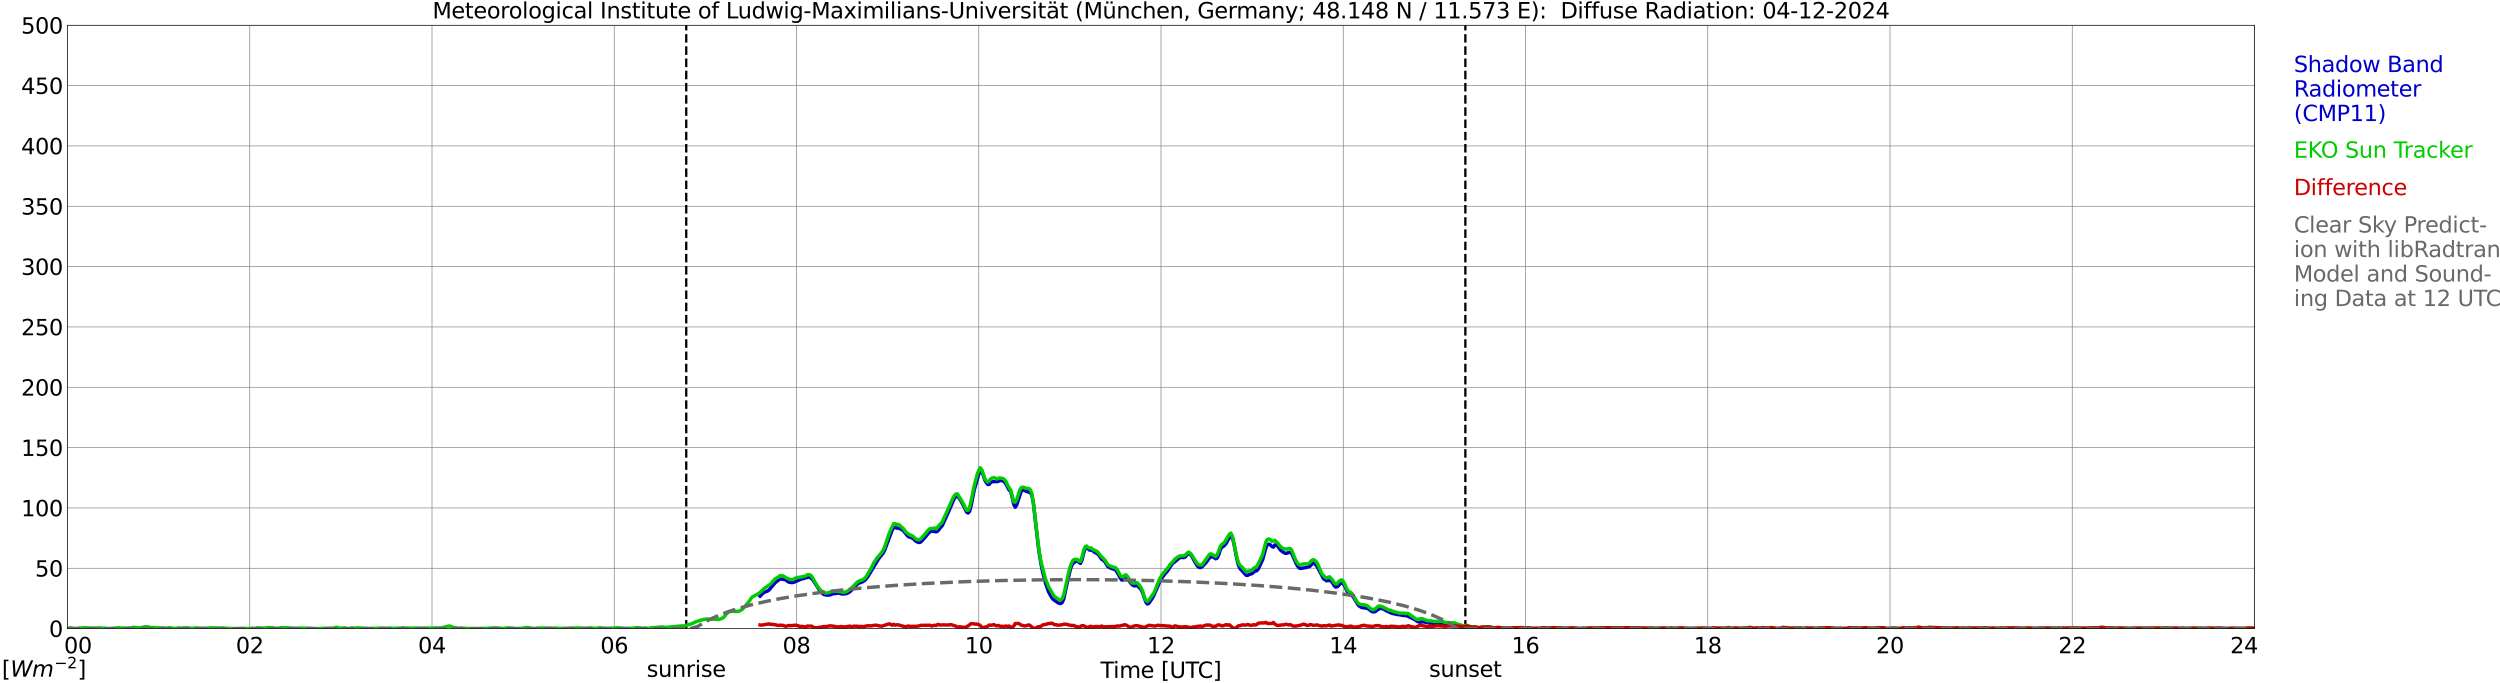 <?xml version="1.0" encoding="utf-8" standalone="no"?>
<!DOCTYPE svg PUBLIC "-//W3C//DTD SVG 1.1//EN"
  "http://www.w3.org/Graphics/SVG/1.1/DTD/svg11.dtd">
<svg xmlns:xlink="http://www.w3.org/1999/xlink" width="1085.4pt" height="296.64pt" viewBox="0 0 1085.4 296.64" xmlns="http://www.w3.org/2000/svg" version="1.1">
 <defs>
  <style type="text/css">*{stroke-linejoin: round; stroke-linecap: butt}</style>
 </defs>
 <g id="figure_1">
  <g id="patch_1">
   <path d="M 0 296.64 
L 1085.4 296.64 
L 1085.4 0 
L 0 0 
z
" style="fill: #ffffff"/>
  </g>
  <g id="axes_1">
   <g id="patch_2">
    <path d="M 29.306 272.909 
L 978.814 272.909 
L 978.814 10.976 
L 29.306 10.976 
z
" style="fill: #ffffff"/>
   </g>
   <g id="patch_3">
    <path d="M 978.814 272.909 
L 978.814 272.909 
L 978.814 10.976 
L 978.814 10.976 
z
" clip-path="url(#pda4f70dd83)" style="fill: #d3d3d3; opacity: 0.25; stroke: #d3d3d3; stroke-linejoin: miter"/>
   </g>
   <g id="matplotlib.axis_1">
    <g id="xtick_1">
     <g id="line2d_1">
      <path d="M 29.306 272.909 
L 29.306 10.976 
" clip-path="url(#pda4f70dd83)" style="fill: none; stroke: #808080; stroke-width: 0.3; stroke-linecap: square"/>
     </g>
     <g id="line2d_2"/>
     <g id="text_1">
      <!--    00 -->
      <g transform="translate(18.733 283.627) scale(0.095 -0.095)">
       <defs>
        <path id="DejaVuSans-20" transform="scale(0.016)"/>
        <path id="DejaVuSans-30" d="M 2034 4250 
Q 1547 4250 1301 3770 
Q 1056 3291 1056 2328 
Q 1056 1369 1301 889 
Q 1547 409 2034 409 
Q 2525 409 2770 889 
Q 3016 1369 3016 2328 
Q 3016 3291 2770 3770 
Q 2525 4250 2034 4250 
z
M 2034 4750 
Q 2819 4750 3233 4129 
Q 3647 3509 3647 2328 
Q 3647 1150 3233 529 
Q 2819 -91 2034 -91 
Q 1250 -91 836 529 
Q 422 1150 422 2328 
Q 422 3509 836 4129 
Q 1250 4750 2034 4750 
z
" transform="scale(0.016)"/>
       </defs>
       <use xlink:href="#DejaVuSans-20"/>
       <use xlink:href="#DejaVuSans-20" transform="translate(31.787 0)"/>
       <use xlink:href="#DejaVuSans-20" transform="translate(63.574 0)"/>
       <use xlink:href="#DejaVuSans-30" transform="translate(95.361 0)"/>
       <use xlink:href="#DejaVuSans-30" transform="translate(158.984 0)"/>
      </g>
     </g>
    </g>
    <g id="xtick_2">
     <g id="line2d_3">
      <path d="M 108.431 272.909 
L 108.431 10.976 
" clip-path="url(#pda4f70dd83)" style="fill: none; stroke: #808080; stroke-width: 0.3; stroke-linecap: square"/>
     </g>
     <g id="line2d_4"/>
     <g id="text_2">
      <!-- 02 -->
      <g transform="translate(102.387 283.627) scale(0.095 -0.095)">
       <defs>
        <path id="DejaVuSans-32" d="M 1228 531 
L 3431 531 
L 3431 0 
L 469 0 
L 469 531 
Q 828 903 1448 1529 
Q 2069 2156 2228 2338 
Q 2531 2678 2651 2914 
Q 2772 3150 2772 3378 
Q 2772 3750 2511 3984 
Q 2250 4219 1831 4219 
Q 1534 4219 1204 4116 
Q 875 4013 500 3803 
L 500 4441 
Q 881 4594 1212 4672 
Q 1544 4750 1819 4750 
Q 2544 4750 2975 4387 
Q 3406 4025 3406 3419 
Q 3406 3131 3298 2873 
Q 3191 2616 2906 2266 
Q 2828 2175 2409 1742 
Q 1991 1309 1228 531 
z
" transform="scale(0.016)"/>
       </defs>
       <use xlink:href="#DejaVuSans-30"/>
       <use xlink:href="#DejaVuSans-32" transform="translate(63.623 0)"/>
      </g>
     </g>
    </g>
    <g id="xtick_3">
     <g id="line2d_5">
      <path d="M 187.557 272.909 
L 187.557 10.976 
" clip-path="url(#pda4f70dd83)" style="fill: none; stroke: #808080; stroke-width: 0.3; stroke-linecap: square"/>
     </g>
     <g id="line2d_6"/>
     <g id="text_3">
      <!-- 04 -->
      <g transform="translate(181.513 283.627) scale(0.095 -0.095)">
       <defs>
        <path id="DejaVuSans-34" d="M 2419 4116 
L 825 1625 
L 2419 1625 
L 2419 4116 
z
M 2253 4666 
L 3047 4666 
L 3047 1625 
L 3713 1625 
L 3713 1100 
L 3047 1100 
L 3047 0 
L 2419 0 
L 2419 1100 
L 313 1100 
L 313 1709 
L 2253 4666 
z
" transform="scale(0.016)"/>
       </defs>
       <use xlink:href="#DejaVuSans-30"/>
       <use xlink:href="#DejaVuSans-34" transform="translate(63.623 0)"/>
      </g>
     </g>
    </g>
    <g id="xtick_4">
     <g id="line2d_7">
      <path d="M 266.683 272.909 
L 266.683 10.976 
" clip-path="url(#pda4f70dd83)" style="fill: none; stroke: #808080; stroke-width: 0.3; stroke-linecap: square"/>
     </g>
     <g id="line2d_8"/>
     <g id="text_4">
      <!-- 06 -->
      <g transform="translate(260.638 283.627) scale(0.095 -0.095)">
       <defs>
        <path id="DejaVuSans-36" d="M 2113 2584 
Q 1688 2584 1439 2293 
Q 1191 2003 1191 1497 
Q 1191 994 1439 701 
Q 1688 409 2113 409 
Q 2538 409 2786 701 
Q 3034 994 3034 1497 
Q 3034 2003 2786 2293 
Q 2538 2584 2113 2584 
z
M 3366 4563 
L 3366 3988 
Q 3128 4100 2886 4159 
Q 2644 4219 2406 4219 
Q 1781 4219 1451 3797 
Q 1122 3375 1075 2522 
Q 1259 2794 1537 2939 
Q 1816 3084 2150 3084 
Q 2853 3084 3261 2657 
Q 3669 2231 3669 1497 
Q 3669 778 3244 343 
Q 2819 -91 2113 -91 
Q 1303 -91 875 529 
Q 447 1150 447 2328 
Q 447 3434 972 4092 
Q 1497 4750 2381 4750 
Q 2619 4750 2861 4703 
Q 3103 4656 3366 4563 
z
" transform="scale(0.016)"/>
       </defs>
       <use xlink:href="#DejaVuSans-30"/>
       <use xlink:href="#DejaVuSans-36" transform="translate(63.623 0)"/>
      </g>
     </g>
    </g>
    <g id="xtick_5">
     <g id="line2d_9">
      <path d="M 345.808 272.909 
L 345.808 10.976 
" clip-path="url(#pda4f70dd83)" style="fill: none; stroke: #808080; stroke-width: 0.3; stroke-linecap: square"/>
     </g>
     <g id="line2d_10"/>
     <g id="text_5">
      <!-- 08 -->
      <g transform="translate(339.764 283.627) scale(0.095 -0.095)">
       <defs>
        <path id="DejaVuSans-38" d="M 2034 2216 
Q 1584 2216 1326 1975 
Q 1069 1734 1069 1313 
Q 1069 891 1326 650 
Q 1584 409 2034 409 
Q 2484 409 2743 651 
Q 3003 894 3003 1313 
Q 3003 1734 2745 1975 
Q 2488 2216 2034 2216 
z
M 1403 2484 
Q 997 2584 770 2862 
Q 544 3141 544 3541 
Q 544 4100 942 4425 
Q 1341 4750 2034 4750 
Q 2731 4750 3128 4425 
Q 3525 4100 3525 3541 
Q 3525 3141 3298 2862 
Q 3072 2584 2669 2484 
Q 3125 2378 3379 2068 
Q 3634 1759 3634 1313 
Q 3634 634 3220 271 
Q 2806 -91 2034 -91 
Q 1263 -91 848 271 
Q 434 634 434 1313 
Q 434 1759 690 2068 
Q 947 2378 1403 2484 
z
M 1172 3481 
Q 1172 3119 1398 2916 
Q 1625 2713 2034 2713 
Q 2441 2713 2670 2916 
Q 2900 3119 2900 3481 
Q 2900 3844 2670 4047 
Q 2441 4250 2034 4250 
Q 1625 4250 1398 4047 
Q 1172 3844 1172 3481 
z
" transform="scale(0.016)"/>
       </defs>
       <use xlink:href="#DejaVuSans-30"/>
       <use xlink:href="#DejaVuSans-38" transform="translate(63.623 0)"/>
      </g>
     </g>
    </g>
    <g id="xtick_6">
     <g id="line2d_11">
      <path d="M 424.934 272.909 
L 424.934 10.976 
" clip-path="url(#pda4f70dd83)" style="fill: none; stroke: #808080; stroke-width: 0.3; stroke-linecap: square"/>
     </g>
     <g id="line2d_12"/>
     <g id="text_6">
      <!-- 10 -->
      <g transform="translate(418.89 283.627) scale(0.095 -0.095)">
       <defs>
        <path id="DejaVuSans-31" d="M 794 531 
L 1825 531 
L 1825 4091 
L 703 3866 
L 703 4441 
L 1819 4666 
L 2450 4666 
L 2450 531 
L 3481 531 
L 3481 0 
L 794 0 
L 794 531 
z
" transform="scale(0.016)"/>
       </defs>
       <use xlink:href="#DejaVuSans-31"/>
       <use xlink:href="#DejaVuSans-30" transform="translate(63.623 0)"/>
      </g>
     </g>
    </g>
    <g id="xtick_7">
     <g id="line2d_13">
      <path d="M 504.06 272.909 
L 504.06 10.976 
" clip-path="url(#pda4f70dd83)" style="fill: none; stroke: #808080; stroke-width: 0.3; stroke-linecap: square"/>
     </g>
     <g id="line2d_14"/>
     <g id="text_7">
      <!-- 12 -->
      <g transform="translate(498.015 283.627) scale(0.095 -0.095)">
       <use xlink:href="#DejaVuSans-31"/>
       <use xlink:href="#DejaVuSans-32" transform="translate(63.623 0)"/>
      </g>
     </g>
    </g>
    <g id="xtick_8">
     <g id="line2d_15">
      <path d="M 583.185 272.909 
L 583.185 10.976 
" clip-path="url(#pda4f70dd83)" style="fill: none; stroke: #808080; stroke-width: 0.3; stroke-linecap: square"/>
     </g>
     <g id="line2d_16"/>
     <g id="text_8">
      <!-- 14 -->
      <g transform="translate(577.141 283.627) scale(0.095 -0.095)">
       <use xlink:href="#DejaVuSans-31"/>
       <use xlink:href="#DejaVuSans-34" transform="translate(63.623 0)"/>
      </g>
     </g>
    </g>
    <g id="xtick_9">
     <g id="line2d_17">
      <path d="M 662.311 272.909 
L 662.311 10.976 
" clip-path="url(#pda4f70dd83)" style="fill: none; stroke: #808080; stroke-width: 0.3; stroke-linecap: square"/>
     </g>
     <g id="line2d_18"/>
     <g id="text_9">
      <!-- 16 -->
      <g transform="translate(656.267 283.627) scale(0.095 -0.095)">
       <use xlink:href="#DejaVuSans-31"/>
       <use xlink:href="#DejaVuSans-36" transform="translate(63.623 0)"/>
      </g>
     </g>
    </g>
    <g id="xtick_10">
     <g id="line2d_19">
      <path d="M 741.437 272.909 
L 741.437 10.976 
" clip-path="url(#pda4f70dd83)" style="fill: none; stroke: #808080; stroke-width: 0.3; stroke-linecap: square"/>
     </g>
     <g id="line2d_20"/>
     <g id="text_10">
      <!-- 18 -->
      <g transform="translate(735.392 283.627) scale(0.095 -0.095)">
       <use xlink:href="#DejaVuSans-31"/>
       <use xlink:href="#DejaVuSans-38" transform="translate(63.623 0)"/>
      </g>
     </g>
    </g>
    <g id="xtick_11">
     <g id="line2d_21">
      <path d="M 820.562 272.909 
L 820.562 10.976 
" clip-path="url(#pda4f70dd83)" style="fill: none; stroke: #808080; stroke-width: 0.3; stroke-linecap: square"/>
     </g>
     <g id="line2d_22"/>
     <g id="text_11">
      <!-- 20 -->
      <g transform="translate(814.518 283.627) scale(0.095 -0.095)">
       <use xlink:href="#DejaVuSans-32"/>
       <use xlink:href="#DejaVuSans-30" transform="translate(63.623 0)"/>
      </g>
     </g>
    </g>
    <g id="xtick_12">
     <g id="line2d_23">
      <path d="M 899.688 272.909 
L 899.688 10.976 
" clip-path="url(#pda4f70dd83)" style="fill: none; stroke: #808080; stroke-width: 0.3; stroke-linecap: square"/>
     </g>
     <g id="line2d_24"/>
     <g id="text_12">
      <!-- 22 -->
      <g transform="translate(893.644 283.627) scale(0.095 -0.095)">
       <use xlink:href="#DejaVuSans-32"/>
       <use xlink:href="#DejaVuSans-32" transform="translate(63.623 0)"/>
      </g>
     </g>
    </g>
    <g id="xtick_13">
     <g id="line2d_25">
      <path d="M 978.814 272.909 
L 978.814 10.976 
" clip-path="url(#pda4f70dd83)" style="fill: none; stroke: #808080; stroke-width: 0.3; stroke-linecap: square"/>
     </g>
     <g id="line2d_26"/>
     <g id="text_13">
      <!-- 24    -->
      <g transform="translate(968.241 283.627) scale(0.095 -0.095)">
       <use xlink:href="#DejaVuSans-32"/>
       <use xlink:href="#DejaVuSans-34" transform="translate(63.623 0)"/>
       <use xlink:href="#DejaVuSans-20" transform="translate(127.246 0)"/>
       <use xlink:href="#DejaVuSans-20" transform="translate(159.033 0)"/>
       <use xlink:href="#DejaVuSans-20" transform="translate(190.82 0)"/>
      </g>
     </g>
    </g>
    <g id="text_14">
     <!-- Time [UTC] -->
     <g transform="translate(477.806 294.322) scale(0.095 -0.095)">
      <defs>
       <path id="DejaVuSans-54" d="M -19 4666 
L 3928 4666 
L 3928 4134 
L 2272 4134 
L 2272 0 
L 1638 0 
L 1638 4134 
L -19 4134 
L -19 4666 
z
" transform="scale(0.016)"/>
       <path id="DejaVuSans-69" d="M 603 3500 
L 1178 3500 
L 1178 0 
L 603 0 
L 603 3500 
z
M 603 4863 
L 1178 4863 
L 1178 4134 
L 603 4134 
L 603 4863 
z
" transform="scale(0.016)"/>
       <path id="DejaVuSans-6d" d="M 3328 2828 
Q 3544 3216 3844 3400 
Q 4144 3584 4550 3584 
Q 5097 3584 5394 3201 
Q 5691 2819 5691 2113 
L 5691 0 
L 5113 0 
L 5113 2094 
Q 5113 2597 4934 2840 
Q 4756 3084 4391 3084 
Q 3944 3084 3684 2787 
Q 3425 2491 3425 1978 
L 3425 0 
L 2847 0 
L 2847 2094 
Q 2847 2600 2669 2842 
Q 2491 3084 2119 3084 
Q 1678 3084 1418 2786 
Q 1159 2488 1159 1978 
L 1159 0 
L 581 0 
L 581 3500 
L 1159 3500 
L 1159 2956 
Q 1356 3278 1631 3431 
Q 1906 3584 2284 3584 
Q 2666 3584 2933 3390 
Q 3200 3197 3328 2828 
z
" transform="scale(0.016)"/>
       <path id="DejaVuSans-65" d="M 3597 1894 
L 3597 1613 
L 953 1613 
Q 991 1019 1311 708 
Q 1631 397 2203 397 
Q 2534 397 2845 478 
Q 3156 559 3463 722 
L 3463 178 
Q 3153 47 2828 -22 
Q 2503 -91 2169 -91 
Q 1331 -91 842 396 
Q 353 884 353 1716 
Q 353 2575 817 3079 
Q 1281 3584 2069 3584 
Q 2775 3584 3186 3129 
Q 3597 2675 3597 1894 
z
M 3022 2063 
Q 3016 2534 2758 2815 
Q 2500 3097 2075 3097 
Q 1594 3097 1305 2825 
Q 1016 2553 972 2059 
L 3022 2063 
z
" transform="scale(0.016)"/>
       <path id="DejaVuSans-5b" d="M 550 4863 
L 1875 4863 
L 1875 4416 
L 1125 4416 
L 1125 -397 
L 1875 -397 
L 1875 -844 
L 550 -844 
L 550 4863 
z
" transform="scale(0.016)"/>
       <path id="DejaVuSans-55" d="M 556 4666 
L 1191 4666 
L 1191 1831 
Q 1191 1081 1462 751 
Q 1734 422 2344 422 
Q 2950 422 3222 751 
Q 3494 1081 3494 1831 
L 3494 4666 
L 4128 4666 
L 4128 1753 
Q 4128 841 3676 375 
Q 3225 -91 2344 -91 
Q 1459 -91 1007 375 
Q 556 841 556 1753 
L 556 4666 
z
" transform="scale(0.016)"/>
       <path id="DejaVuSans-43" d="M 4122 4306 
L 4122 3641 
Q 3803 3938 3442 4084 
Q 3081 4231 2675 4231 
Q 1875 4231 1450 3742 
Q 1025 3253 1025 2328 
Q 1025 1406 1450 917 
Q 1875 428 2675 428 
Q 3081 428 3442 575 
Q 3803 722 4122 1019 
L 4122 359 
Q 3791 134 3420 21 
Q 3050 -91 2638 -91 
Q 1578 -91 968 557 
Q 359 1206 359 2328 
Q 359 3453 968 4101 
Q 1578 4750 2638 4750 
Q 3056 4750 3426 4639 
Q 3797 4528 4122 4306 
z
" transform="scale(0.016)"/>
       <path id="DejaVuSans-5d" d="M 1947 4863 
L 1947 -844 
L 622 -844 
L 622 -397 
L 1369 -397 
L 1369 4416 
L 622 4416 
L 622 4863 
L 1947 4863 
z
" transform="scale(0.016)"/>
      </defs>
      <use xlink:href="#DejaVuSans-54"/>
      <use xlink:href="#DejaVuSans-69" transform="translate(57.959 0)"/>
      <use xlink:href="#DejaVuSans-6d" transform="translate(85.742 0)"/>
      <use xlink:href="#DejaVuSans-65" transform="translate(183.154 0)"/>
      <use xlink:href="#DejaVuSans-20" transform="translate(244.678 0)"/>
      <use xlink:href="#DejaVuSans-5b" transform="translate(276.465 0)"/>
      <use xlink:href="#DejaVuSans-55" transform="translate(315.479 0)"/>
      <use xlink:href="#DejaVuSans-54" transform="translate(388.672 0)"/>
      <use xlink:href="#DejaVuSans-43" transform="translate(443.881 0)"/>
      <use xlink:href="#DejaVuSans-5d" transform="translate(513.705 0)"/>
     </g>
    </g>
   </g>
   <g id="matplotlib.axis_2">
    <g id="ytick_1">
     <g id="line2d_27">
      <path d="M 29.306 272.909 
L 978.814 272.909 
" clip-path="url(#pda4f70dd83)" style="fill: none; stroke: #808080; stroke-width: 0.3; stroke-linecap: square"/>
     </g>
     <g id="line2d_28"/>
     <g id="text_15">
      <!-- 0 -->
      <g transform="translate(21.261 276.518) scale(0.095 -0.095)">
       <use xlink:href="#DejaVuSans-30"/>
      </g>
     </g>
    </g>
    <g id="ytick_2">
     <g id="line2d_29">
      <path d="M 29.306 246.715 
L 978.814 246.715 
" clip-path="url(#pda4f70dd83)" style="fill: none; stroke: #808080; stroke-width: 0.3; stroke-linecap: square"/>
     </g>
     <g id="line2d_30"/>
     <g id="text_16">
      <!-- 50 -->
      <g transform="translate(15.217 250.325) scale(0.095 -0.095)">
       <defs>
        <path id="DejaVuSans-35" d="M 691 4666 
L 3169 4666 
L 3169 4134 
L 1269 4134 
L 1269 2991 
Q 1406 3038 1543 3061 
Q 1681 3084 1819 3084 
Q 2600 3084 3056 2656 
Q 3513 2228 3513 1497 
Q 3513 744 3044 326 
Q 2575 -91 1722 -91 
Q 1428 -91 1123 -41 
Q 819 9 494 109 
L 494 744 
Q 775 591 1075 516 
Q 1375 441 1709 441 
Q 2250 441 2565 725 
Q 2881 1009 2881 1497 
Q 2881 1984 2565 2268 
Q 2250 2553 1709 2553 
Q 1456 2553 1204 2497 
Q 953 2441 691 2322 
L 691 4666 
z
" transform="scale(0.016)"/>
       </defs>
       <use xlink:href="#DejaVuSans-35"/>
       <use xlink:href="#DejaVuSans-30" transform="translate(63.623 0)"/>
      </g>
     </g>
    </g>
    <g id="ytick_3">
     <g id="line2d_31">
      <path d="M 29.306 220.522 
L 978.814 220.522 
" clip-path="url(#pda4f70dd83)" style="fill: none; stroke: #808080; stroke-width: 0.3; stroke-linecap: square"/>
     </g>
     <g id="line2d_32"/>
     <g id="text_17">
      <!-- 100 -->
      <g transform="translate(9.173 224.131) scale(0.095 -0.095)">
       <use xlink:href="#DejaVuSans-31"/>
       <use xlink:href="#DejaVuSans-30" transform="translate(63.623 0)"/>
       <use xlink:href="#DejaVuSans-30" transform="translate(127.246 0)"/>
      </g>
     </g>
    </g>
    <g id="ytick_4">
     <g id="line2d_33">
      <path d="M 29.306 194.329 
L 978.814 194.329 
" clip-path="url(#pda4f70dd83)" style="fill: none; stroke: #808080; stroke-width: 0.3; stroke-linecap: square"/>
     </g>
     <g id="line2d_34"/>
     <g id="text_18">
      <!-- 150 -->
      <g transform="translate(9.173 197.938) scale(0.095 -0.095)">
       <use xlink:href="#DejaVuSans-31"/>
       <use xlink:href="#DejaVuSans-35" transform="translate(63.623 0)"/>
       <use xlink:href="#DejaVuSans-30" transform="translate(127.246 0)"/>
      </g>
     </g>
    </g>
    <g id="ytick_5">
     <g id="line2d_35">
      <path d="M 29.306 168.136 
L 978.814 168.136 
" clip-path="url(#pda4f70dd83)" style="fill: none; stroke: #808080; stroke-width: 0.3; stroke-linecap: square"/>
     </g>
     <g id="line2d_36"/>
     <g id="text_19">
      <!-- 200 -->
      <g transform="translate(9.173 171.745) scale(0.095 -0.095)">
       <use xlink:href="#DejaVuSans-32"/>
       <use xlink:href="#DejaVuSans-30" transform="translate(63.623 0)"/>
       <use xlink:href="#DejaVuSans-30" transform="translate(127.246 0)"/>
      </g>
     </g>
    </g>
    <g id="ytick_6">
     <g id="line2d_37">
      <path d="M 29.306 141.942 
L 978.814 141.942 
" clip-path="url(#pda4f70dd83)" style="fill: none; stroke: #808080; stroke-width: 0.3; stroke-linecap: square"/>
     </g>
     <g id="line2d_38"/>
     <g id="text_20">
      <!-- 250 -->
      <g transform="translate(9.173 145.551) scale(0.095 -0.095)">
       <use xlink:href="#DejaVuSans-32"/>
       <use xlink:href="#DejaVuSans-35" transform="translate(63.623 0)"/>
       <use xlink:href="#DejaVuSans-30" transform="translate(127.246 0)"/>
      </g>
     </g>
    </g>
    <g id="ytick_7">
     <g id="line2d_39">
      <path d="M 29.306 115.749 
L 978.814 115.749 
" clip-path="url(#pda4f70dd83)" style="fill: none; stroke: #808080; stroke-width: 0.3; stroke-linecap: square"/>
     </g>
     <g id="line2d_40"/>
     <g id="text_21">
      <!-- 300 -->
      <g transform="translate(9.173 119.358) scale(0.095 -0.095)">
       <defs>
        <path id="DejaVuSans-33" d="M 2597 2516 
Q 3050 2419 3304 2112 
Q 3559 1806 3559 1356 
Q 3559 666 3084 287 
Q 2609 -91 1734 -91 
Q 1441 -91 1130 -33 
Q 819 25 488 141 
L 488 750 
Q 750 597 1062 519 
Q 1375 441 1716 441 
Q 2309 441 2620 675 
Q 2931 909 2931 1356 
Q 2931 1769 2642 2001 
Q 2353 2234 1838 2234 
L 1294 2234 
L 1294 2753 
L 1863 2753 
Q 2328 2753 2575 2939 
Q 2822 3125 2822 3475 
Q 2822 3834 2567 4026 
Q 2313 4219 1838 4219 
Q 1578 4219 1281 4162 
Q 984 4106 628 3988 
L 628 4550 
Q 988 4650 1302 4700 
Q 1616 4750 1894 4750 
Q 2613 4750 3031 4423 
Q 3450 4097 3450 3541 
Q 3450 3153 3228 2886 
Q 3006 2619 2597 2516 
z
" transform="scale(0.016)"/>
       </defs>
       <use xlink:href="#DejaVuSans-33"/>
       <use xlink:href="#DejaVuSans-30" transform="translate(63.623 0)"/>
       <use xlink:href="#DejaVuSans-30" transform="translate(127.246 0)"/>
      </g>
     </g>
    </g>
    <g id="ytick_8">
     <g id="line2d_41">
      <path d="M 29.306 89.556 
L 978.814 89.556 
" clip-path="url(#pda4f70dd83)" style="fill: none; stroke: #808080; stroke-width: 0.3; stroke-linecap: square"/>
     </g>
     <g id="line2d_42"/>
     <g id="text_22">
      <!-- 350 -->
      <g transform="translate(9.173 93.165) scale(0.095 -0.095)">
       <use xlink:href="#DejaVuSans-33"/>
       <use xlink:href="#DejaVuSans-35" transform="translate(63.623 0)"/>
       <use xlink:href="#DejaVuSans-30" transform="translate(127.246 0)"/>
      </g>
     </g>
    </g>
    <g id="ytick_9">
     <g id="line2d_43">
      <path d="M 29.306 63.362 
L 978.814 63.362 
" clip-path="url(#pda4f70dd83)" style="fill: none; stroke: #808080; stroke-width: 0.3; stroke-linecap: square"/>
     </g>
     <g id="line2d_44"/>
     <g id="text_23">
      <!-- 400 -->
      <g transform="translate(9.173 66.972) scale(0.095 -0.095)">
       <use xlink:href="#DejaVuSans-34"/>
       <use xlink:href="#DejaVuSans-30" transform="translate(63.623 0)"/>
       <use xlink:href="#DejaVuSans-30" transform="translate(127.246 0)"/>
      </g>
     </g>
    </g>
    <g id="ytick_10">
     <g id="line2d_45">
      <path d="M 29.306 37.169 
L 978.814 37.169 
" clip-path="url(#pda4f70dd83)" style="fill: none; stroke: #808080; stroke-width: 0.3; stroke-linecap: square"/>
     </g>
     <g id="line2d_46"/>
     <g id="text_24">
      <!-- 450 -->
      <g transform="translate(9.173 40.778) scale(0.095 -0.095)">
       <use xlink:href="#DejaVuSans-34"/>
       <use xlink:href="#DejaVuSans-35" transform="translate(63.623 0)"/>
       <use xlink:href="#DejaVuSans-30" transform="translate(127.246 0)"/>
      </g>
     </g>
    </g>
    <g id="ytick_11">
     <g id="line2d_47">
      <path d="M 29.306 10.976 
L 978.814 10.976 
" clip-path="url(#pda4f70dd83)" style="fill: none; stroke: #808080; stroke-width: 0.3; stroke-linecap: square"/>
     </g>
     <g id="line2d_48"/>
     <g id="text_25">
      <!-- 500 -->
      <g transform="translate(9.173 14.585) scale(0.095 -0.095)">
       <use xlink:href="#DejaVuSans-35"/>
       <use xlink:href="#DejaVuSans-30" transform="translate(63.623 0)"/>
       <use xlink:href="#DejaVuSans-30" transform="translate(127.246 0)"/>
      </g>
     </g>
    </g>
   </g>
   <g id="line2d_49">
    <path d="M 297.937 272.909 
L 297.937 10.976 
" clip-path="url(#pda4f70dd83)" style="fill: none; stroke-dasharray: 3.7,1.6; stroke-dashoffset: 0; stroke: #000000"/>
   </g>
   <g id="line2d_50">
    <path d="M 636.2 272.909 
L 636.2 10.976 
" clip-path="url(#pda4f70dd83)" style="fill: none; stroke-dasharray: 3.7,1.6; stroke-dashoffset: 0; stroke: #000000"/>
   </g>
   <g id="line2d_51">
    <path d="M 329.983 258.806 
L 331.302 257.497 
L 331.961 257.093 
L 333.28 256.59 
L 333.94 256.082 
L 336.577 252.96 
L 338.555 251.451 
L 339.215 251.352 
L 341.193 251.755 
L 341.852 252.358 
L 342.512 252.761 
L 343.83 252.96 
L 344.49 252.86 
L 347.787 251.451 
L 351.083 250.545 
L 351.743 250.744 
L 352.402 251.247 
L 353.062 251.954 
L 355.04 255.076 
L 355.699 256.187 
L 356.359 256.994 
L 357.677 258.099 
L 358.996 258.403 
L 360.315 258.303 
L 361.634 257.795 
L 364.271 257.497 
L 365.59 257.9 
L 366.909 257.795 
L 367.568 257.696 
L 368.887 256.994 
L 370.865 255.076 
L 371.524 254.27 
L 372.843 253.164 
L 374.162 252.761 
L 375.481 251.954 
L 376.14 251.247 
L 376.799 250.341 
L 381.415 242.687 
L 383.393 240.167 
L 384.053 238.957 
L 387.349 230.093 
L 388.009 229.187 
L 388.668 228.883 
L 389.328 229.286 
L 389.987 229.286 
L 390.646 229.491 
L 391.965 230.193 
L 392.624 230.9 
L 393.943 232.613 
L 394.603 233.116 
L 395.262 233.215 
L 396.581 233.923 
L 397.24 234.625 
L 397.899 235.128 
L 398.559 235.431 
L 399.218 235.531 
L 399.878 235.232 
L 401.856 233.016 
L 403.175 231.403 
L 403.834 230.9 
L 404.493 230.596 
L 406.471 230.9 
L 407.131 230.596 
L 408.45 228.883 
L 409.109 228.181 
L 411.746 222.335 
L 413.065 219.312 
L 413.725 217.704 
L 414.384 216.394 
L 415.043 215.483 
L 415.703 214.98 
L 416.362 216.289 
L 417.022 217.196 
L 418.34 219.616 
L 419.659 222.335 
L 420.318 222.738 
L 420.978 221.931 
L 421.637 219.516 
L 422.956 212.764 
L 424.934 205.917 
L 425.593 204.403 
L 426.253 204.502 
L 427.572 208.431 
L 428.231 209.542 
L 428.89 210.349 
L 429.55 210.244 
L 430.209 209.238 
L 432.187 209.039 
L 432.847 209.139 
L 433.506 208.934 
L 434.165 208.536 
L 435.484 208.835 
L 436.144 209.238 
L 436.803 210.244 
L 438.122 212.764 
L 438.781 213.267 
L 439.44 215.786 
L 440.1 218.909 
L 440.759 220.218 
L 441.419 219.213 
L 443.397 213.167 
L 444.056 212.863 
L 444.716 212.764 
L 445.375 213.267 
L 447.353 213.874 
L 448.012 215.084 
L 448.672 218.61 
L 449.991 230.193 
L 450.65 236.139 
L 451.309 240.974 
L 451.969 244.903 
L 452.628 248.125 
L 453.947 253.264 
L 455.266 256.994 
L 456.584 259.409 
L 457.244 260.216 
L 459.222 261.625 
L 459.881 261.929 
L 460.541 262.028 
L 461.2 261.525 
L 461.859 260.011 
L 463.178 253.767 
L 464.497 248.025 
L 465.156 245.809 
L 465.816 244.699 
L 466.475 244.096 
L 467.134 243.693 
L 467.794 243.693 
L 469.113 244.599 
L 469.772 243.09 
L 470.431 240.267 
L 471.091 238.255 
L 471.75 237.647 
L 473.069 238.857 
L 473.728 238.857 
L 474.388 239.057 
L 475.047 239.664 
L 476.366 240.366 
L 477.025 240.974 
L 478.344 242.886 
L 479.003 243.19 
L 479.663 243.897 
L 480.981 246.008 
L 482.3 246.715 
L 484.278 247.318 
L 485.597 249.434 
L 486.256 250.744 
L 486.916 251.755 
L 487.575 251.855 
L 488.894 251.147 
L 489.553 251.451 
L 491.532 253.866 
L 492.191 254.27 
L 492.85 254.374 
L 493.51 254.27 
L 494.169 254.573 
L 495.488 256.082 
L 496.147 257.497 
L 497.466 261.426 
L 498.125 262.232 
L 498.785 261.929 
L 500.103 260.011 
L 500.763 258.906 
L 502.082 255.983 
L 503.4 252.761 
L 504.719 250.545 
L 506.038 248.832 
L 506.697 248.125 
L 507.357 247.218 
L 508.675 245.102 
L 509.335 244.4 
L 509.994 243.997 
L 511.972 242.284 
L 512.632 241.98 
L 513.95 242.079 
L 514.61 241.781 
L 515.929 240.267 
L 516.588 240.471 
L 517.247 241.173 
L 518.566 243.593 
L 519.885 245.809 
L 520.544 246.312 
L 521.204 246.412 
L 521.863 246.113 
L 523.841 243.997 
L 524.501 242.986 
L 525.16 242.184 
L 525.819 241.676 
L 526.479 241.676 
L 527.797 242.587 
L 528.457 242.284 
L 529.116 240.874 
L 529.776 238.758 
L 530.435 237.548 
L 531.094 237.244 
L 531.754 236.642 
L 532.413 235.835 
L 533.073 234.525 
L 533.732 233.619 
L 534.391 232.508 
L 535.051 233.315 
L 535.71 236.039 
L 537.029 242.786 
L 537.688 245.406 
L 538.348 246.815 
L 540.985 249.738 
L 541.644 249.838 
L 542.304 249.434 
L 543.623 249.031 
L 544.941 247.826 
L 545.601 247.826 
L 546.26 247.119 
L 548.238 242.886 
L 549.557 238.051 
L 550.216 236.437 
L 550.876 236.238 
L 551.535 236.542 
L 552.195 237.244 
L 552.854 237.548 
L 553.513 236.542 
L 554.173 236.741 
L 554.832 237.244 
L 555.491 238.255 
L 556.151 239.057 
L 557.47 239.968 
L 558.129 240.267 
L 558.788 240.167 
L 559.448 239.863 
L 560.107 239.863 
L 560.766 240.167 
L 562.085 243.19 
L 562.745 244.699 
L 563.404 245.809 
L 564.063 246.616 
L 564.723 246.815 
L 567.36 246.312 
L 568.679 245.909 
L 569.998 244.4 
L 570.657 244.599 
L 571.317 245.306 
L 571.976 246.213 
L 574.613 251.247 
L 575.932 252.153 
L 577.251 251.954 
L 577.91 252.258 
L 578.57 253.065 
L 579.229 254.27 
L 579.889 254.877 
L 580.548 254.773 
L 581.207 254.17 
L 581.867 253.363 
L 582.526 253.164 
L 583.185 253.463 
L 583.845 254.474 
L 584.504 255.983 
L 585.164 257.193 
L 585.823 257.9 
L 587.142 258.702 
L 587.801 259.613 
L 589.779 262.835 
L 591.098 263.741 
L 593.736 264.145 
L 594.395 264.548 
L 595.054 265.15 
L 595.714 265.554 
L 596.373 265.653 
L 597.032 265.554 
L 598.351 264.548 
L 599.011 264.244 
L 599.67 264.145 
L 600.989 264.548 
L 601.648 265.051 
L 604.286 266.261 
L 605.604 266.56 
L 606.923 266.863 
L 607.582 266.863 
L 608.901 267.167 
L 610.22 267.267 
L 610.879 267.366 
L 614.176 268.98 
L 615.495 269.886 
L 616.814 270.19 
L 617.473 269.886 
L 620.111 270.389 
L 620.77 270.593 
L 621.429 270.489 
L 623.408 271.096 
L 624.726 270.997 
L 625.386 270.792 
L 632.639 271.903 
L 634.617 272.406 
L 638.573 272.909 
L 978.154 272.909 
L 978.154 272.909 
" clip-path="url(#pda4f70dd83)" style="fill: none; stroke: #0000cc; stroke-width: 1.5; stroke-linecap: square"/>
   </g>
   <g id="line2d_52">
    <path d="M 28.646 272.991 
L 29.306 272.956 
L 30.625 272.517 
L 31.284 272.724 
L 33.262 272.961 
L 33.921 272.705 
L 37.218 272.524 
L 37.878 272.652 
L 39.197 272.644 
L 41.834 272.71 
L 43.153 272.576 
L 47.109 272.898 
L 47.768 272.903 
L 49.087 272.708 
L 49.747 272.809 
L 50.406 272.625 
L 51.065 272.628 
L 51.725 272.488 
L 52.384 272.701 
L 53.043 272.629 
L 53.703 272.741 
L 57 272.596 
L 57.659 272.389 
L 58.319 272.325 
L 58.978 272.511 
L 60.956 272.568 
L 62.934 272.112 
L 64.253 272.14 
L 65.572 272.447 
L 66.89 272.476 
L 69.528 272.598 
L 70.187 272.66 
L 70.847 272.516 
L 71.506 272.719 
L 72.825 272.699 
L 73.484 272.508 
L 75.462 272.793 
L 76.122 272.857 
L 77.441 272.615 
L 78.1 272.724 
L 78.759 272.72 
L 79.419 272.601 
L 80.078 272.693 
L 80.737 272.493 
L 82.716 272.827 
L 83.375 272.701 
L 84.034 272.797 
L 84.694 272.597 
L 87.331 272.783 
L 89.969 272.737 
L 90.628 272.713 
L 91.288 272.558 
L 93.266 272.62 
L 95.903 272.719 
L 96.563 272.526 
L 97.222 272.782 
L 98.541 272.764 
L 99.86 272.88 
L 100.519 272.829 
L 101.178 272.946 
L 105.794 272.813 
L 106.453 272.885 
L 107.113 272.832 
L 108.431 272.918 
L 109.091 272.784 
L 111.069 272.806 
L 111.728 272.545 
L 114.366 272.744 
L 116.344 272.481 
L 118.322 272.532 
L 120.3 272.834 
L 122.278 272.492 
L 124.257 272.555 
L 127.553 272.754 
L 129.532 272.755 
L 130.191 272.668 
L 133.488 272.762 
L 134.147 272.734 
L 135.466 272.864 
L 136.785 272.891 
L 137.444 272.974 
L 140.741 272.768 
L 142.06 272.786 
L 144.697 272.71 
L 146.016 272.351 
L 147.994 272.749 
L 149.972 272.604 
L 150.632 272.865 
L 151.291 273.004 
L 152.61 272.602 
L 153.929 272.744 
L 155.247 272.568 
L 157.885 272.778 
L 158.544 272.767 
L 159.863 272.89 
L 166.457 272.684 
L 168.435 272.81 
L 169.094 272.7 
L 170.413 272.796 
L 172.391 272.752 
L 173.71 272.767 
L 175.029 272.511 
L 175.688 272.681 
L 178.985 272.737 
L 179.645 272.633 
L 180.304 272.719 
L 181.623 272.691 
L 183.601 272.704 
L 191.513 272.632 
L 194.81 271.777 
L 195.47 271.822 
L 196.788 272.428 
L 199.426 272.752 
L 200.085 272.615 
L 201.404 272.776 
L 204.042 272.867 
L 206.02 272.919 
L 212.614 272.756 
L 213.932 272.627 
L 215.251 272.576 
L 217.889 272.85 
L 218.548 272.834 
L 219.867 272.644 
L 221.186 272.623 
L 223.164 272.804 
L 223.823 272.931 
L 225.801 272.859 
L 228.439 272.478 
L 229.098 272.467 
L 231.076 272.832 
L 232.395 272.909 
L 233.714 272.648 
L 237.67 272.678 
L 238.329 272.774 
L 238.989 272.623 
L 239.648 272.8 
L 240.967 272.71 
L 244.264 272.867 
L 245.583 272.795 
L 248.88 272.644 
L 249.539 272.755 
L 250.198 272.59 
L 252.176 272.648 
L 252.836 272.799 
L 255.473 272.696 
L 256.133 272.575 
L 258.111 272.824 
L 260.748 272.528 
L 261.408 272.732 
L 262.726 272.718 
L 263.386 272.842 
L 268.002 272.547 
L 268.661 272.658 
L 269.98 272.662 
L 270.639 272.814 
L 273.936 272.774 
L 275.914 272.637 
L 276.573 272.483 
L 279.211 272.755 
L 279.87 272.637 
L 280.53 272.693 
L 281.189 272.897 
L 281.849 272.804 
L 282.508 272.553 
L 283.167 272.465 
L 284.486 272.466 
L 287.124 272.188 
L 289.102 272.415 
L 295.036 271.809 
L 297.014 271.727 
L 300.311 270.809 
L 302.289 269.86 
L 304.267 269.295 
L 305.586 268.908 
L 306.905 268.747 
L 308.224 268.833 
L 309.543 268.819 
L 312.18 268.906 
L 313.499 268.479 
L 314.158 268.024 
L 314.818 267.304 
L 315.477 266.356 
L 316.136 265.857 
L 316.796 265.524 
L 317.455 265.382 
L 318.774 265.389 
L 319.433 265.515 
L 320.752 265.415 
L 322.071 264.711 
L 322.73 264.076 
L 325.368 260.915 
L 326.027 259.85 
L 326.686 259.11 
L 329.324 257.713 
L 330.643 256.609 
L 331.302 255.893 
L 334.599 253.5 
L 335.918 251.964 
L 336.577 251.282 
L 337.896 250.504 
L 338.555 249.941 
L 339.874 250.01 
L 341.852 251.117 
L 343.171 251.616 
L 343.83 251.623 
L 344.49 251.484 
L 345.149 251.086 
L 346.468 250.651 
L 347.127 250.65 
L 349.105 250.205 
L 349.765 250.091 
L 350.424 249.561 
L 351.083 249.484 
L 351.743 249.615 
L 352.402 250.168 
L 355.04 254.753 
L 356.359 256.374 
L 357.677 257.196 
L 358.337 257.458 
L 358.996 257.483 
L 361.634 256.717 
L 363.612 256.692 
L 364.271 256.83 
L 364.93 256.787 
L 365.59 257.118 
L 366.909 257.066 
L 367.568 256.834 
L 368.227 256.474 
L 368.887 255.912 
L 369.546 255.526 
L 372.184 252.724 
L 373.502 252.003 
L 374.162 251.879 
L 374.821 251.507 
L 375.481 250.977 
L 376.14 250.194 
L 378.118 246.871 
L 379.437 244.239 
L 380.756 242.272 
L 382.734 239.944 
L 383.393 238.934 
L 384.053 237.571 
L 385.371 233.579 
L 386.031 231.548 
L 387.349 228.658 
L 388.009 227.315 
L 388.668 227.394 
L 389.328 227.661 
L 389.987 227.648 
L 390.646 228.065 
L 391.306 228.779 
L 391.965 229.23 
L 392.624 230.029 
L 393.284 231.016 
L 394.603 232.008 
L 396.581 232.921 
L 397.24 233.72 
L 398.559 234.376 
L 399.218 234.283 
L 399.878 233.807 
L 401.856 231.584 
L 402.515 230.679 
L 403.175 229.981 
L 403.834 229.465 
L 405.153 229.407 
L 405.812 229.229 
L 406.471 229.6 
L 407.79 227.979 
L 408.45 227.375 
L 409.109 226.563 
L 413.725 216.198 
L 414.384 215.142 
L 415.043 214.435 
L 415.703 214.454 
L 417.681 217.67 
L 419.659 221.506 
L 420.318 221.566 
L 420.978 220.264 
L 421.637 217.333 
L 422.956 210.897 
L 424.275 205.898 
L 424.934 204.172 
L 425.593 203.069 
L 426.253 203.983 
L 427.572 207.787 
L 428.231 208.775 
L 428.89 209.288 
L 429.55 208.676 
L 430.209 207.801 
L 431.528 207.315 
L 432.847 207.972 
L 433.506 207.56 
L 434.165 207.527 
L 435.484 207.752 
L 436.144 208.293 
L 436.803 209.096 
L 437.462 210.658 
L 438.781 212.708 
L 440.1 217.883 
L 440.759 218.041 
L 441.419 216.952 
L 442.737 212.706 
L 443.397 211.705 
L 444.056 211.494 
L 444.716 211.611 
L 445.375 212.049 
L 446.694 212.067 
L 447.353 212.646 
L 448.012 214.417 
L 448.672 218.505 
L 450.65 235.303 
L 451.309 240.131 
L 451.969 243.909 
L 453.947 251.464 
L 455.266 254.782 
L 456.584 257.024 
L 457.244 258.182 
L 457.903 259.037 
L 459.881 260.433 
L 460.541 260.431 
L 461.2 259.845 
L 461.859 258.087 
L 462.519 255.237 
L 463.838 249.08 
L 464.497 246.483 
L 465.156 244.526 
L 465.816 243.287 
L 466.475 242.842 
L 467.794 242.902 
L 468.453 243.579 
L 469.113 243.727 
L 469.772 241.769 
L 470.431 239.034 
L 471.091 237.397 
L 471.75 237.046 
L 472.409 237.717 
L 473.069 237.979 
L 473.728 237.859 
L 474.388 238.51 
L 476.366 239.421 
L 477.025 240.158 
L 477.685 241.087 
L 479.663 243.13 
L 480.981 245.183 
L 482.3 245.86 
L 482.96 246.106 
L 484.278 246.407 
L 484.938 247.2 
L 485.597 248.282 
L 486.256 249.637 
L 486.916 250.393 
L 487.575 250.409 
L 488.235 249.761 
L 488.894 249.591 
L 489.553 250.337 
L 490.872 252.535 
L 491.532 253.06 
L 492.191 253.23 
L 493.51 252.99 
L 494.169 253.408 
L 495.488 255.227 
L 496.147 256.808 
L 496.807 259.018 
L 497.466 260.676 
L 498.125 261.119 
L 498.785 260.49 
L 500.103 258.666 
L 500.763 257.732 
L 501.422 256.407 
L 503.4 251.392 
L 504.719 249.225 
L 507.357 246.103 
L 508.016 245.067 
L 509.335 243.749 
L 509.994 242.815 
L 511.313 241.863 
L 511.972 241.456 
L 512.632 241.316 
L 513.95 241.32 
L 514.61 240.932 
L 515.929 239.712 
L 516.588 240.01 
L 517.247 240.722 
L 519.885 244.871 
L 520.544 245.218 
L 521.204 245.284 
L 521.863 245.208 
L 525.16 240.606 
L 525.819 240.457 
L 527.138 241.149 
L 527.797 241.597 
L 528.457 240.806 
L 529.116 239.239 
L 529.776 237.284 
L 530.435 236.364 
L 531.094 236.019 
L 531.754 235.203 
L 533.732 231.96 
L 534.391 231.451 
L 535.051 232.805 
L 537.029 242.106 
L 537.688 244.18 
L 538.348 245.512 
L 539.007 245.989 
L 540.326 247.432 
L 540.985 248.196 
L 543.623 247.571 
L 544.282 246.707 
L 544.941 246.297 
L 545.601 246.085 
L 547.579 242.092 
L 548.238 240.474 
L 549.557 235.362 
L 550.216 234.202 
L 550.876 233.981 
L 551.535 234.249 
L 552.195 235.036 
L 552.854 234.887 
L 553.513 234.578 
L 554.832 235.9 
L 555.491 236.8 
L 556.151 237.509 
L 557.47 238.34 
L 558.788 238.371 
L 560.107 238.118 
L 560.766 238.761 
L 562.085 242.108 
L 562.745 243.586 
L 563.404 244.582 
L 564.063 245.2 
L 564.723 245.344 
L 565.382 244.939 
L 566.701 244.751 
L 567.36 244.947 
L 568.02 244.731 
L 568.679 244.199 
L 569.338 243.416 
L 569.998 242.993 
L 570.657 243.118 
L 571.317 243.69 
L 571.976 244.63 
L 573.954 249.261 
L 575.273 250.579 
L 575.932 250.945 
L 577.251 250.405 
L 578.57 251.876 
L 579.229 252.995 
L 579.889 253.546 
L 580.548 253.359 
L 581.207 252.547 
L 581.867 251.963 
L 582.526 251.757 
L 583.185 252.39 
L 583.845 253.593 
L 584.504 255.178 
L 585.164 256.348 
L 585.823 256.952 
L 586.482 257.208 
L 587.142 257.86 
L 589.12 261.128 
L 589.779 261.983 
L 590.439 262.37 
L 593.076 262.772 
L 593.736 263.047 
L 595.054 264.23 
L 595.714 264.609 
L 596.373 264.692 
L 597.032 264.334 
L 598.351 263.234 
L 599.011 263.065 
L 600.329 263.494 
L 600.989 263.891 
L 601.648 264.144 
L 602.967 264.886 
L 603.626 264.88 
L 604.286 265.248 
L 607.582 266.204 
L 609.561 266.195 
L 610.22 266.401 
L 610.879 266.264 
L 611.539 266.421 
L 614.836 268.81 
L 615.495 268.914 
L 616.154 268.829 
L 616.814 268.606 
L 617.473 268.605 
L 620.111 269.582 
L 620.77 269.502 
L 622.748 269.81 
L 623.408 269.762 
L 624.726 269.818 
L 625.386 269.676 
L 626.045 269.697 
L 627.364 270.234 
L 628.683 270.262 
L 630.661 270.396 
L 631.32 270.383 
L 632.639 270.91 
L 633.958 271.267 
L 635.276 271.695 
L 635.936 271.676 
L 636.595 271.529 
L 637.255 271.611 
L 637.914 271.95 
L 639.233 272.288 
L 639.892 272.156 
L 640.552 272.197 
L 641.87 272.502 
L 643.189 272.344 
L 643.848 272.196 
L 645.167 272.277 
L 645.827 272.093 
L 648.464 272.525 
L 649.783 272.511 
L 650.442 272.393 
L 653.08 272.725 
L 654.399 272.683 
L 655.717 272.747 
L 656.377 272.552 
L 657.036 272.507 
L 657.695 272.617 
L 659.674 272.536 
L 660.333 272.466 
L 662.311 272.68 
L 663.63 272.541 
L 664.949 272.806 
L 666.927 272.831 
L 667.586 272.772 
L 668.246 272.876 
L 669.564 272.546 
L 670.883 272.534 
L 671.542 272.699 
L 676.158 272.523 
L 676.817 272.63 
L 677.477 272.569 
L 678.796 272.781 
L 683.411 272.609 
L 686.049 272.984 
L 686.708 272.913 
L 687.368 272.728 
L 688.027 272.829 
L 690.664 272.64 
L 691.324 272.759 
L 691.983 272.667 
L 693.302 272.702 
L 695.28 272.542 
L 705.83 272.582 
L 706.49 272.511 
L 709.127 272.569 
L 711.105 272.564 
L 715.062 272.776 
L 715.721 272.698 
L 716.38 272.744 
L 717.04 272.627 
L 718.358 272.824 
L 720.337 272.733 
L 721.655 272.721 
L 722.315 272.652 
L 724.293 272.834 
L 725.612 272.615 
L 726.93 272.821 
L 730.227 272.604 
L 731.546 272.807 
L 732.865 272.802 
L 733.524 272.896 
L 736.162 272.783 
L 738.14 272.807 
L 738.799 272.661 
L 742.756 272.869 
L 744.074 272.522 
L 744.734 272.721 
L 746.052 272.728 
L 749.349 272.725 
L 750.009 272.542 
L 750.668 272.484 
L 751.327 272.748 
L 751.987 272.833 
L 753.306 272.696 
L 754.624 272.759 
L 755.284 272.849 
L 757.921 272.642 
L 758.581 272.729 
L 759.24 272.44 
L 759.899 272.418 
L 761.218 272.788 
L 761.878 272.81 
L 762.537 272.639 
L 764.515 272.638 
L 765.174 272.476 
L 767.812 272.715 
L 768.471 272.517 
L 769.131 272.469 
L 770.449 272.707 
L 771.109 272.956 
L 772.428 272.954 
L 774.406 272.405 
L 775.065 272.54 
L 775.725 272.457 
L 777.043 272.804 
L 778.362 272.749 
L 781.659 272.633 
L 782.978 272.912 
L 784.296 272.566 
L 784.956 272.771 
L 785.615 272.712 
L 786.275 272.784 
L 786.934 272.648 
L 788.912 272.931 
L 789.572 272.665 
L 794.847 272.547 
L 796.825 272.808 
L 798.143 272.849 
L 798.803 272.774 
L 801.44 272.943 
L 802.1 272.828 
L 802.759 272.509 
L 808.694 272.712 
L 810.012 272.485 
L 810.672 272.671 
L 812.65 272.755 
L 813.309 272.776 
L 813.969 272.653 
L 814.628 272.662 
L 815.287 272.505 
L 817.925 272.563 
L 819.244 272.91 
L 821.222 272.81 
L 821.881 272.684 
L 824.519 272.872 
L 825.837 272.784 
L 826.497 272.461 
L 827.816 272.749 
L 828.475 272.585 
L 830.453 272.644 
L 831.112 272.494 
L 831.772 272.549 
L 833.091 272.307 
L 834.409 272.582 
L 837.047 272.497 
L 837.706 272.414 
L 846.938 272.729 
L 847.597 272.655 
L 848.916 272.747 
L 849.575 272.592 
L 850.894 272.755 
L 851.553 272.798 
L 852.213 272.659 
L 853.531 272.772 
L 854.85 272.611 
L 856.828 272.758 
L 862.103 272.601 
L 863.422 272.723 
L 864.741 272.804 
L 865.4 272.686 
L 866.06 272.8 
L 867.378 272.747 
L 868.038 272.766 
L 868.697 272.666 
L 870.675 272.758 
L 871.335 272.584 
L 871.994 272.583 
L 872.653 272.724 
L 873.972 272.569 
L 878.588 272.802 
L 879.907 272.653 
L 883.863 272.851 
L 885.841 272.678 
L 893.094 272.748 
L 893.754 272.669 
L 895.072 272.788 
L 895.732 272.644 
L 896.391 272.797 
L 898.369 272.645 
L 903.644 272.736 
L 905.622 272.76 
L 908.26 272.574 
L 910.898 272.575 
L 912.216 272.373 
L 914.854 272.582 
L 915.513 272.531 
L 918.81 272.735 
L 922.766 272.702 
L 924.085 272.877 
L 926.723 272.72 
L 932.657 272.744 
L 934.635 272.66 
L 935.954 272.732 
L 937.273 272.704 
L 937.932 272.757 
L 939.251 272.695 
L 939.91 272.756 
L 940.57 272.615 
L 941.229 272.733 
L 945.185 272.721 
L 945.845 272.862 
L 947.163 272.753 
L 947.823 272.696 
L 948.482 272.85 
L 953.098 272.727 
L 954.417 272.769 
L 956.395 272.776 
L 957.054 272.831 
L 959.032 272.687 
L 961.01 272.797 
L 961.67 272.817 
L 962.989 272.678 
L 964.967 272.847 
L 965.626 272.987 
L 966.285 272.865 
L 966.945 272.951 
L 968.923 272.761 
L 970.242 272.781 
L 970.901 272.936 
L 975.517 272.757 
L 976.176 272.683 
L 978.154 272.732 
L 978.154 272.732 
" clip-path="url(#pda4f70dd83)" style="fill: none; stroke: #00cc00; stroke-width: 1.5; stroke-linecap: square"/>
   </g>
   <g id="line2d_53">
    <path d="M 329.983 271.31 
L 330.643 271.419 
L 333.94 270.847 
L 334.599 271.128 
L 335.258 271.002 
L 335.918 271.206 
L 336.577 271.231 
L 337.896 271.558 
L 338.555 271.398 
L 339.215 271.522 
L 339.874 271.467 
L 340.533 271.757 
L 341.193 271.916 
L 342.512 271.538 
L 343.171 271.664 
L 345.149 271.438 
L 346.468 271.605 
L 347.127 272.008 
L 347.787 271.93 
L 349.105 272.066 
L 349.765 272.256 
L 350.424 271.825 
L 352.402 271.83 
L 353.062 272.292 
L 353.721 272.574 
L 354.38 272.524 
L 355.04 272.585 
L 355.699 272.307 
L 356.359 272.289 
L 357.677 272.006 
L 358.337 272.064 
L 358.996 271.989 
L 360.315 271.704 
L 362.293 271.927 
L 362.952 272.138 
L 363.612 272.104 
L 364.271 272.242 
L 364.93 272 
L 366.249 272.147 
L 366.909 272.18 
L 368.887 271.827 
L 369.546 272.049 
L 370.206 272.026 
L 370.865 271.819 
L 371.524 271.925 
L 372.184 271.866 
L 372.843 272.049 
L 373.502 271.952 
L 374.821 272.058 
L 376.799 271.67 
L 378.118 271.754 
L 380.096 271.402 
L 380.756 271.488 
L 381.415 271.718 
L 382.074 271.739 
L 382.734 271.879 
L 386.031 270.838 
L 386.69 271.092 
L 387.349 271.474 
L 388.009 271.037 
L 388.668 271.419 
L 389.328 271.284 
L 389.987 271.27 
L 392.624 272.038 
L 393.284 272.118 
L 393.943 271.867 
L 394.603 271.8 
L 395.262 271.996 
L 396.581 271.907 
L 397.24 272.004 
L 397.899 271.87 
L 398.559 271.853 
L 399.878 271.483 
L 403.834 271.474 
L 404.493 271.785 
L 405.812 271.442 
L 406.471 271.609 
L 407.131 271.09 
L 408.45 271.401 
L 409.109 271.291 
L 411.746 271.368 
L 412.406 271.183 
L 413.065 271.235 
L 414.384 271.657 
L 415.043 271.861 
L 415.703 272.384 
L 416.362 272.145 
L 417.022 272.136 
L 417.681 272.272 
L 419 272.401 
L 420.318 271.737 
L 421.637 270.726 
L 423.615 270.977 
L 424.275 270.977 
L 424.934 271.164 
L 425.593 271.575 
L 426.253 272.389 
L 426.912 272.399 
L 428.231 272.142 
L 428.89 271.848 
L 429.55 271.341 
L 430.209 271.471 
L 431.528 271.184 
L 432.187 271.55 
L 432.847 271.742 
L 433.506 271.534 
L 434.165 271.9 
L 436.144 271.963 
L 436.803 271.761 
L 437.462 272.013 
L 438.122 271.781 
L 438.781 272.35 
L 439.44 272.211 
L 440.1 271.883 
L 440.759 270.731 
L 442.078 270.654 
L 442.737 270.934 
L 443.397 271.447 
L 444.056 271.539 
L 444.716 271.756 
L 445.375 271.691 
L 446.694 271.306 
L 447.353 271.68 
L 448.672 272.803 
L 449.991 272.572 
L 450.65 272.074 
L 451.309 272.066 
L 451.969 271.914 
L 452.628 271.326 
L 453.947 271.109 
L 455.266 270.697 
L 455.925 270.724 
L 456.584 270.524 
L 457.903 271.227 
L 458.563 271.228 
L 459.222 271.444 
L 460.541 271.312 
L 461.2 271.229 
L 461.859 270.985 
L 463.178 271.033 
L 463.838 271.344 
L 464.497 271.366 
L 465.156 271.625 
L 465.816 271.497 
L 466.475 271.654 
L 467.134 272.058 
L 467.794 272.118 
L 468.453 272.392 
L 469.772 271.587 
L 470.431 271.676 
L 471.75 272.308 
L 472.409 272.371 
L 473.069 272.03 
L 473.728 271.91 
L 474.388 272.362 
L 475.047 272.019 
L 475.706 272.06 
L 476.366 271.964 
L 477.025 272.093 
L 477.685 272.016 
L 478.344 271.789 
L 479.003 272.135 
L 481.641 272.075 
L 484.278 271.998 
L 484.938 271.779 
L 486.256 271.801 
L 486.916 271.547 
L 487.575 271.463 
L 488.235 271.219 
L 488.894 271.352 
L 489.553 271.795 
L 490.872 272.379 
L 492.191 271.869 
L 492.85 271.676 
L 493.51 271.629 
L 495.488 272.054 
L 496.807 272.419 
L 498.125 271.795 
L 498.785 271.47 
L 501.422 271.819 
L 502.741 271.451 
L 504.06 271.636 
L 504.719 271.589 
L 505.379 271.705 
L 506.697 271.788 
L 508.016 271.863 
L 508.675 272.178 
L 509.335 272.258 
L 509.994 271.728 
L 510.654 271.813 
L 511.313 272.085 
L 511.972 272.082 
L 512.632 272.245 
L 514.61 272.06 
L 515.269 272.096 
L 515.929 272.354 
L 517.247 272.458 
L 517.907 272.197 
L 518.566 272.237 
L 519.226 272.041 
L 521.204 271.781 
L 521.863 272.004 
L 523.841 271.327 
L 524.501 271.411 
L 525.16 271.331 
L 526.479 271.994 
L 527.138 271.874 
L 527.797 271.918 
L 528.457 271.431 
L 529.116 271.274 
L 529.776 271.435 
L 530.435 271.725 
L 531.094 271.683 
L 532.413 271.164 
L 533.073 271.443 
L 533.732 271.25 
L 535.051 272.399 
L 535.71 272.802 
L 536.369 272.763 
L 537.688 271.683 
L 538.348 271.606 
L 539.666 271.237 
L 540.326 271.41 
L 540.985 271.367 
L 541.644 271.113 
L 542.963 271.496 
L 543.623 271.449 
L 544.282 271.187 
L 544.941 271.38 
L 545.601 271.168 
L 546.26 270.582 
L 546.919 270.484 
L 548.898 270.436 
L 549.557 270.22 
L 550.216 270.674 
L 552.195 270.7 
L 552.854 270.248 
L 553.513 270.944 
L 554.173 271.392 
L 554.832 271.565 
L 556.81 271.282 
L 557.47 271.28 
L 558.129 271.046 
L 558.788 271.113 
L 559.448 271.324 
L 560.107 271.164 
L 561.426 271.81 
L 562.745 271.796 
L 564.723 271.437 
L 565.382 271.133 
L 566.042 271 
L 566.701 271.144 
L 567.36 271.543 
L 568.02 271.527 
L 568.679 271.2 
L 569.338 271.223 
L 569.998 271.502 
L 571.976 271.326 
L 572.635 271.582 
L 573.954 271.829 
L 574.613 271.637 
L 575.273 271.733 
L 575.932 271.701 
L 577.251 271.36 
L 577.91 271.814 
L 581.207 271.286 
L 581.867 271.509 
L 582.526 271.501 
L 583.185 271.836 
L 583.845 272.028 
L 584.504 272.104 
L 585.823 271.961 
L 586.482 271.814 
L 587.801 272.278 
L 588.46 272.272 
L 589.779 272.057 
L 590.439 271.941 
L 591.098 271.635 
L 591.757 271.612 
L 592.417 271.44 
L 593.076 271.741 
L 595.714 271.964 
L 596.373 271.948 
L 597.032 271.689 
L 598.351 271.595 
L 599.011 271.73 
L 599.67 272.027 
L 600.329 272.059 
L 600.989 272.252 
L 601.648 272.002 
L 602.967 272.142 
L 603.626 271.931 
L 604.286 271.896 
L 605.604 271.981 
L 606.923 272.137 
L 607.582 272.25 
L 608.901 271.914 
L 610.22 272.043 
L 611.539 271.66 
L 612.198 271.949 
L 613.517 272.197 
L 614.176 272.35 
L 614.836 272.236 
L 616.814 271.325 
L 617.473 271.628 
L 620.111 272.102 
L 620.77 271.817 
L 621.429 272.031 
L 624.067 271.651 
L 625.386 271.792 
L 626.045 271.714 
L 627.364 272.047 
L 628.023 271.838 
L 629.342 271.736 
L 630.661 271.805 
L 631.32 271.693 
L 633.298 271.877 
L 633.958 271.869 
L 635.276 272.098 
L 635.936 272.079 
L 636.595 271.833 
L 637.255 271.81 
L 637.914 272.05 
L 638.573 272.092 
L 639.233 272.288 
L 639.892 272.156 
L 640.552 272.197 
L 641.87 272.502 
L 643.189 272.344 
L 643.848 272.196 
L 645.167 272.277 
L 645.827 272.093 
L 648.464 272.525 
L 649.783 272.511 
L 650.442 272.393 
L 653.08 272.725 
L 654.399 272.683 
L 655.717 272.747 
L 656.377 272.552 
L 657.036 272.507 
L 657.695 272.617 
L 659.674 272.536 
L 660.333 272.466 
L 662.311 272.68 
L 663.63 272.541 
L 664.949 272.806 
L 666.927 272.831 
L 667.586 272.772 
L 668.246 272.876 
L 669.564 272.546 
L 670.883 272.534 
L 671.542 272.699 
L 676.158 272.523 
L 676.817 272.63 
L 677.477 272.569 
L 678.796 272.781 
L 683.411 272.609 
L 685.389 272.883 
L 686.049 272.833 
L 686.708 272.905 
L 687.368 272.728 
L 688.027 272.829 
L 690.664 272.64 
L 691.324 272.759 
L 691.983 272.667 
L 693.302 272.702 
L 695.28 272.542 
L 705.83 272.582 
L 706.49 272.511 
L 709.127 272.569 
L 711.105 272.564 
L 715.062 272.776 
L 715.721 272.698 
L 716.38 272.744 
L 717.04 272.627 
L 718.358 272.824 
L 720.337 272.733 
L 721.655 272.721 
L 722.315 272.652 
L 724.293 272.834 
L 725.612 272.615 
L 726.93 272.821 
L 730.227 272.604 
L 731.546 272.807 
L 732.865 272.802 
L 733.524 272.896 
L 736.162 272.783 
L 738.14 272.807 
L 738.799 272.661 
L 742.756 272.869 
L 744.074 272.522 
L 744.734 272.721 
L 746.052 272.728 
L 749.349 272.725 
L 750.009 272.542 
L 750.668 272.484 
L 751.327 272.748 
L 751.987 272.833 
L 753.306 272.696 
L 754.624 272.759 
L 755.284 272.849 
L 757.921 272.642 
L 758.581 272.729 
L 759.24 272.44 
L 759.899 272.418 
L 761.218 272.788 
L 761.878 272.81 
L 762.537 272.639 
L 764.515 272.638 
L 765.174 272.476 
L 767.812 272.715 
L 768.471 272.517 
L 769.131 272.469 
L 770.449 272.707 
L 771.109 272.861 
L 773.087 272.764 
L 773.746 272.46 
L 774.406 272.405 
L 775.065 272.54 
L 775.725 272.457 
L 777.043 272.804 
L 778.362 272.749 
L 781.659 272.633 
L 782.978 272.906 
L 784.296 272.566 
L 784.956 272.771 
L 785.615 272.712 
L 786.275 272.784 
L 786.934 272.648 
L 788.912 272.887 
L 789.572 272.665 
L 794.847 272.547 
L 796.825 272.808 
L 798.143 272.849 
L 798.803 272.774 
L 801.44 272.875 
L 802.1 272.828 
L 802.759 272.509 
L 808.694 272.712 
L 810.012 272.485 
L 810.672 272.671 
L 812.65 272.755 
L 813.309 272.776 
L 813.969 272.653 
L 814.628 272.662 
L 815.287 272.505 
L 817.925 272.563 
L 819.244 272.908 
L 821.222 272.81 
L 821.881 272.684 
L 824.519 272.872 
L 825.837 272.784 
L 826.497 272.461 
L 827.816 272.749 
L 828.475 272.585 
L 830.453 272.644 
L 831.112 272.494 
L 831.772 272.549 
L 833.091 272.307 
L 834.409 272.582 
L 837.047 272.497 
L 837.706 272.414 
L 846.938 272.729 
L 847.597 272.655 
L 848.916 272.747 
L 849.575 272.592 
L 850.894 272.755 
L 851.553 272.798 
L 852.213 272.659 
L 853.531 272.772 
L 854.85 272.611 
L 856.828 272.758 
L 862.103 272.601 
L 863.422 272.723 
L 864.741 272.804 
L 865.4 272.686 
L 866.06 272.8 
L 867.378 272.747 
L 868.038 272.766 
L 868.697 272.666 
L 870.675 272.758 
L 871.335 272.584 
L 871.994 272.583 
L 872.653 272.724 
L 873.972 272.569 
L 878.588 272.802 
L 879.907 272.653 
L 883.863 272.851 
L 885.841 272.678 
L 893.094 272.748 
L 893.754 272.669 
L 895.072 272.788 
L 895.732 272.644 
L 896.391 272.797 
L 898.369 272.645 
L 903.644 272.736 
L 905.622 272.76 
L 908.26 272.574 
L 910.898 272.575 
L 912.216 272.373 
L 914.854 272.582 
L 915.513 272.531 
L 918.81 272.735 
L 922.766 272.702 
L 924.085 272.877 
L 926.723 272.72 
L 932.657 272.744 
L 934.635 272.66 
L 935.954 272.732 
L 937.273 272.704 
L 937.932 272.757 
L 939.251 272.695 
L 939.91 272.756 
L 940.57 272.615 
L 941.229 272.733 
L 945.185 272.721 
L 945.845 272.862 
L 947.163 272.753 
L 947.823 272.696 
L 948.482 272.85 
L 953.098 272.727 
L 954.417 272.769 
L 956.395 272.776 
L 957.054 272.831 
L 959.032 272.687 
L 961.01 272.797 
L 961.67 272.817 
L 962.989 272.678 
L 966.945 272.867 
L 968.264 272.85 
L 969.582 272.77 
L 974.857 272.863 
L 976.176 272.683 
L 978.154 272.732 
L 978.154 272.732 
" clip-path="url(#pda4f70dd83)" style="fill: none; stroke: #cc0000; stroke-width: 1.5; stroke-linecap: square"/>
   </g>
   <g id="line2d_54">
    <path d="M 29.306 272.909 
L 299.652 272.909 
L 302.949 271.959 
L 306.246 269.942 
L 309.543 268.27 
L 312.839 266.84 
L 316.136 265.596 
L 319.433 264.499 
L 326.027 262.636 
L 332.621 261.102 
L 339.215 259.808 
L 345.808 258.698 
L 355.699 257.299 
L 365.59 256.147 
L 375.481 255.188 
L 388.668 254.147 
L 401.856 253.328 
L 418.34 252.562 
L 434.825 252.042 
L 451.309 251.742 
L 467.794 251.649 
L 484.278 251.759 
L 500.763 252.077 
L 517.247 252.616 
L 533.732 253.405 
L 546.919 254.245 
L 560.107 255.312 
L 569.998 256.297 
L 579.889 257.48 
L 589.779 258.919 
L 596.373 260.064 
L 602.967 261.403 
L 609.561 262.998 
L 616.154 264.947 
L 619.451 266.103 
L 622.748 267.42 
L 626.045 268.944 
L 629.342 270.744 
L 632.639 272.909 
L 975.517 272.909 
L 975.517 272.909 
" clip-path="url(#pda4f70dd83)" style="fill: none; stroke-dasharray: 5.55,2.4; stroke-dashoffset: 0; stroke: #696969; stroke-width: 1.5"/>
   </g>
   <g id="patch_4">
    <path d="M 29.306 272.909 
L 29.306 10.976 
" style="fill: none; stroke: #000000; stroke-width: 0.3; stroke-linejoin: miter; stroke-linecap: square"/>
   </g>
   <g id="patch_5">
    <path d="M 978.814 272.909 
L 978.814 10.976 
" style="fill: none; stroke: #000000; stroke-width: 0.3; stroke-linejoin: miter; stroke-linecap: square"/>
   </g>
   <g id="patch_6">
    <path d="M 29.306 272.909 
L 978.814 272.909 
" style="fill: none; stroke: #000000; stroke-width: 0.3; stroke-linejoin: miter; stroke-linecap: square"/>
   </g>
   <g id="patch_7">
    <path d="M 29.306 10.976 
L 978.814 10.976 
" style="fill: none; stroke: #000000; stroke-width: 0.3; stroke-linejoin: miter; stroke-linecap: square"/>
   </g>
   <g id="text_26">
    <!-- sunrise -->
    <g transform="translate(280.773 293.863) scale(0.095 -0.095)">
     <defs>
      <path id="DejaVuSans-73" d="M 2834 3397 
L 2834 2853 
Q 2591 2978 2328 3040 
Q 2066 3103 1784 3103 
Q 1356 3103 1142 2972 
Q 928 2841 928 2578 
Q 928 2378 1081 2264 
Q 1234 2150 1697 2047 
L 1894 2003 
Q 2506 1872 2764 1633 
Q 3022 1394 3022 966 
Q 3022 478 2636 193 
Q 2250 -91 1575 -91 
Q 1294 -91 989 -36 
Q 684 19 347 128 
L 347 722 
Q 666 556 975 473 
Q 1284 391 1588 391 
Q 1994 391 2212 530 
Q 2431 669 2431 922 
Q 2431 1156 2273 1281 
Q 2116 1406 1581 1522 
L 1381 1569 
Q 847 1681 609 1914 
Q 372 2147 372 2553 
Q 372 3047 722 3315 
Q 1072 3584 1716 3584 
Q 2034 3584 2315 3537 
Q 2597 3491 2834 3397 
z
" transform="scale(0.016)"/>
      <path id="DejaVuSans-75" d="M 544 1381 
L 544 3500 
L 1119 3500 
L 1119 1403 
Q 1119 906 1312 657 
Q 1506 409 1894 409 
Q 2359 409 2629 706 
Q 2900 1003 2900 1516 
L 2900 3500 
L 3475 3500 
L 3475 0 
L 2900 0 
L 2900 538 
Q 2691 219 2414 64 
Q 2138 -91 1772 -91 
Q 1169 -91 856 284 
Q 544 659 544 1381 
z
M 1991 3584 
L 1991 3584 
z
" transform="scale(0.016)"/>
      <path id="DejaVuSans-6e" d="M 3513 2113 
L 3513 0 
L 2938 0 
L 2938 2094 
Q 2938 2591 2744 2837 
Q 2550 3084 2163 3084 
Q 1697 3084 1428 2787 
Q 1159 2491 1159 1978 
L 1159 0 
L 581 0 
L 581 3500 
L 1159 3500 
L 1159 2956 
Q 1366 3272 1645 3428 
Q 1925 3584 2291 3584 
Q 2894 3584 3203 3211 
Q 3513 2838 3513 2113 
z
" transform="scale(0.016)"/>
      <path id="DejaVuSans-72" d="M 2631 2963 
Q 2534 3019 2420 3045 
Q 2306 3072 2169 3072 
Q 1681 3072 1420 2755 
Q 1159 2438 1159 1844 
L 1159 0 
L 581 0 
L 581 3500 
L 1159 3500 
L 1159 2956 
Q 1341 3275 1631 3429 
Q 1922 3584 2338 3584 
Q 2397 3584 2469 3576 
Q 2541 3569 2628 3553 
L 2631 2963 
z
" transform="scale(0.016)"/>
     </defs>
     <use xlink:href="#DejaVuSans-73"/>
     <use xlink:href="#DejaVuSans-75" transform="translate(52.1 0)"/>
     <use xlink:href="#DejaVuSans-6e" transform="translate(115.479 0)"/>
     <use xlink:href="#DejaVuSans-72" transform="translate(178.857 0)"/>
     <use xlink:href="#DejaVuSans-69" transform="translate(219.971 0)"/>
     <use xlink:href="#DejaVuSans-73" transform="translate(247.754 0)"/>
     <use xlink:href="#DejaVuSans-65" transform="translate(299.854 0)"/>
    </g>
   </g>
   <g id="text_27">
    <!-- sunset -->
    <g transform="translate(620.445 293.863) scale(0.095 -0.095)">
     <defs>
      <path id="DejaVuSans-74" d="M 1172 4494 
L 1172 3500 
L 2356 3500 
L 2356 3053 
L 1172 3053 
L 1172 1153 
Q 1172 725 1289 603 
Q 1406 481 1766 481 
L 2356 481 
L 2356 0 
L 1766 0 
Q 1100 0 847 248 
Q 594 497 594 1153 
L 594 3053 
L 172 3053 
L 172 3500 
L 594 3500 
L 594 4494 
L 1172 4494 
z
" transform="scale(0.016)"/>
     </defs>
     <use xlink:href="#DejaVuSans-73"/>
     <use xlink:href="#DejaVuSans-75" transform="translate(52.1 0)"/>
     <use xlink:href="#DejaVuSans-6e" transform="translate(115.479 0)"/>
     <use xlink:href="#DejaVuSans-73" transform="translate(178.857 0)"/>
     <use xlink:href="#DejaVuSans-65" transform="translate(230.957 0)"/>
     <use xlink:href="#DejaVuSans-74" transform="translate(292.48 0)"/>
    </g>
   </g>
   <g id="text_28">
    <!-- [$Wm^{-2}$] -->
    <g transform="translate(0.821 293.863) scale(0.095 -0.095)">
     <defs>
      <path id="DejaVuSans-Oblique-57" d="M 616 4666 
L 1228 4666 
L 1453 697 
L 3213 4666 
L 3916 4666 
L 4147 697 
L 5888 4666 
L 6528 4666 
L 4453 0 
L 3659 0 
L 3444 3891 
L 1697 0 
L 903 0 
L 616 4666 
z
" transform="scale(0.016)"/>
      <path id="DejaVuSans-Oblique-6d" d="M 5747 2113 
L 5338 0 
L 4763 0 
L 5166 2094 
Q 5191 2228 5203 2325 
Q 5216 2422 5216 2491 
Q 5216 2772 5059 2928 
Q 4903 3084 4622 3084 
Q 4203 3084 3875 2770 
Q 3547 2456 3450 1953 
L 3066 0 
L 2491 0 
L 2900 2094 
Q 2925 2209 2937 2307 
Q 2950 2406 2950 2484 
Q 2950 2769 2794 2926 
Q 2638 3084 2363 3084 
Q 1938 3084 1609 2770 
Q 1281 2456 1184 1953 
L 800 0 
L 225 0 
L 909 3500 
L 1484 3500 
L 1375 2956 
Q 1609 3263 1923 3423 
Q 2238 3584 2597 3584 
Q 2978 3584 3223 3384 
Q 3469 3184 3519 2828 
Q 3781 3197 4126 3390 
Q 4472 3584 4856 3584 
Q 5306 3584 5551 3325 
Q 5797 3066 5797 2591 
Q 5797 2488 5784 2364 
Q 5772 2241 5747 2113 
z
" transform="scale(0.016)"/>
      <path id="DejaVuSans-2212" d="M 678 2272 
L 4684 2272 
L 4684 1741 
L 678 1741 
L 678 2272 
z
" transform="scale(0.016)"/>
     </defs>
     <use xlink:href="#DejaVuSans-5b" transform="translate(0 0.766)"/>
     <use xlink:href="#DejaVuSans-Oblique-57" transform="translate(39.014 0.766)"/>
     <use xlink:href="#DejaVuSans-Oblique-6d" transform="translate(137.891 0.766)"/>
     <use xlink:href="#DejaVuSans-2212" transform="translate(239.953 39.047) scale(0.7)"/>
     <use xlink:href="#DejaVuSans-32" transform="translate(298.605 39.047) scale(0.7)"/>
     <use xlink:href="#DejaVuSans-5d" transform="translate(345.875 0.766)"/>
    </g>
   </g>
   <g id="text_29">
    <!-- Shadow Band  -->
    <g style="fill: #0000cc" transform="translate(995.905 31.291) scale(0.095 -0.095)">
     <defs>
      <path id="DejaVuSans-53" d="M 3425 4513 
L 3425 3897 
Q 3066 4069 2747 4153 
Q 2428 4238 2131 4238 
Q 1616 4238 1336 4038 
Q 1056 3838 1056 3469 
Q 1056 3159 1242 3001 
Q 1428 2844 1947 2747 
L 2328 2669 
Q 3034 2534 3370 2195 
Q 3706 1856 3706 1288 
Q 3706 609 3251 259 
Q 2797 -91 1919 -91 
Q 1588 -91 1214 -16 
Q 841 59 441 206 
L 441 856 
Q 825 641 1194 531 
Q 1563 422 1919 422 
Q 2459 422 2753 634 
Q 3047 847 3047 1241 
Q 3047 1584 2836 1778 
Q 2625 1972 2144 2069 
L 1759 2144 
Q 1053 2284 737 2584 
Q 422 2884 422 3419 
Q 422 4038 858 4394 
Q 1294 4750 2059 4750 
Q 2388 4750 2728 4690 
Q 3069 4631 3425 4513 
z
" transform="scale(0.016)"/>
      <path id="DejaVuSans-68" d="M 3513 2113 
L 3513 0 
L 2938 0 
L 2938 2094 
Q 2938 2591 2744 2837 
Q 2550 3084 2163 3084 
Q 1697 3084 1428 2787 
Q 1159 2491 1159 1978 
L 1159 0 
L 581 0 
L 581 4863 
L 1159 4863 
L 1159 2956 
Q 1366 3272 1645 3428 
Q 1925 3584 2291 3584 
Q 2894 3584 3203 3211 
Q 3513 2838 3513 2113 
z
" transform="scale(0.016)"/>
      <path id="DejaVuSans-61" d="M 2194 1759 
Q 1497 1759 1228 1600 
Q 959 1441 959 1056 
Q 959 750 1161 570 
Q 1363 391 1709 391 
Q 2188 391 2477 730 
Q 2766 1069 2766 1631 
L 2766 1759 
L 2194 1759 
z
M 3341 1997 
L 3341 0 
L 2766 0 
L 2766 531 
Q 2569 213 2275 61 
Q 1981 -91 1556 -91 
Q 1019 -91 701 211 
Q 384 513 384 1019 
Q 384 1609 779 1909 
Q 1175 2209 1959 2209 
L 2766 2209 
L 2766 2266 
Q 2766 2663 2505 2880 
Q 2244 3097 1772 3097 
Q 1472 3097 1187 3025 
Q 903 2953 641 2809 
L 641 3341 
Q 956 3463 1253 3523 
Q 1550 3584 1831 3584 
Q 2591 3584 2966 3190 
Q 3341 2797 3341 1997 
z
" transform="scale(0.016)"/>
      <path id="DejaVuSans-64" d="M 2906 2969 
L 2906 4863 
L 3481 4863 
L 3481 0 
L 2906 0 
L 2906 525 
Q 2725 213 2448 61 
Q 2172 -91 1784 -91 
Q 1150 -91 751 415 
Q 353 922 353 1747 
Q 353 2572 751 3078 
Q 1150 3584 1784 3584 
Q 2172 3584 2448 3432 
Q 2725 3281 2906 2969 
z
M 947 1747 
Q 947 1113 1208 752 
Q 1469 391 1925 391 
Q 2381 391 2643 752 
Q 2906 1113 2906 1747 
Q 2906 2381 2643 2742 
Q 2381 3103 1925 3103 
Q 1469 3103 1208 2742 
Q 947 2381 947 1747 
z
" transform="scale(0.016)"/>
      <path id="DejaVuSans-6f" d="M 1959 3097 
Q 1497 3097 1228 2736 
Q 959 2375 959 1747 
Q 959 1119 1226 758 
Q 1494 397 1959 397 
Q 2419 397 2687 759 
Q 2956 1122 2956 1747 
Q 2956 2369 2687 2733 
Q 2419 3097 1959 3097 
z
M 1959 3584 
Q 2709 3584 3137 3096 
Q 3566 2609 3566 1747 
Q 3566 888 3137 398 
Q 2709 -91 1959 -91 
Q 1206 -91 779 398 
Q 353 888 353 1747 
Q 353 2609 779 3096 
Q 1206 3584 1959 3584 
z
" transform="scale(0.016)"/>
      <path id="DejaVuSans-77" d="M 269 3500 
L 844 3500 
L 1563 769 
L 2278 3500 
L 2956 3500 
L 3675 769 
L 4391 3500 
L 4966 3500 
L 4050 0 
L 3372 0 
L 2619 2869 
L 1863 0 
L 1184 0 
L 269 3500 
z
" transform="scale(0.016)"/>
      <path id="DejaVuSans-42" d="M 1259 2228 
L 1259 519 
L 2272 519 
Q 2781 519 3026 730 
Q 3272 941 3272 1375 
Q 3272 1813 3026 2020 
Q 2781 2228 2272 2228 
L 1259 2228 
z
M 1259 4147 
L 1259 2741 
L 2194 2741 
Q 2656 2741 2882 2914 
Q 3109 3088 3109 3444 
Q 3109 3797 2882 3972 
Q 2656 4147 2194 4147 
L 1259 4147 
z
M 628 4666 
L 2241 4666 
Q 2963 4666 3353 4366 
Q 3744 4066 3744 3513 
Q 3744 3084 3544 2831 
Q 3344 2578 2956 2516 
Q 3422 2416 3680 2098 
Q 3938 1781 3938 1306 
Q 3938 681 3513 340 
Q 3088 0 2303 0 
L 628 0 
L 628 4666 
z
" transform="scale(0.016)"/>
     </defs>
     <use xlink:href="#DejaVuSans-53"/>
     <use xlink:href="#DejaVuSans-68" transform="translate(63.477 0)"/>
     <use xlink:href="#DejaVuSans-61" transform="translate(126.855 0)"/>
     <use xlink:href="#DejaVuSans-64" transform="translate(188.135 0)"/>
     <use xlink:href="#DejaVuSans-6f" transform="translate(251.611 0)"/>
     <use xlink:href="#DejaVuSans-77" transform="translate(312.793 0)"/>
     <use xlink:href="#DejaVuSans-20" transform="translate(394.58 0)"/>
     <use xlink:href="#DejaVuSans-42" transform="translate(426.367 0)"/>
     <use xlink:href="#DejaVuSans-61" transform="translate(494.971 0)"/>
     <use xlink:href="#DejaVuSans-6e" transform="translate(556.25 0)"/>
     <use xlink:href="#DejaVuSans-64" transform="translate(619.629 0)"/>
     <use xlink:href="#DejaVuSans-20" transform="translate(683.105 0)"/>
    </g>
    <!-- Radiometer  -->
    <g style="fill: #0000cc" transform="translate(995.905 41.929) scale(0.095 -0.095)">
     <defs>
      <path id="DejaVuSans-52" d="M 2841 2188 
Q 3044 2119 3236 1894 
Q 3428 1669 3622 1275 
L 4263 0 
L 3584 0 
L 2988 1197 
Q 2756 1666 2539 1819 
Q 2322 1972 1947 1972 
L 1259 1972 
L 1259 0 
L 628 0 
L 628 4666 
L 2053 4666 
Q 2853 4666 3247 4331 
Q 3641 3997 3641 3322 
Q 3641 2881 3436 2590 
Q 3231 2300 2841 2188 
z
M 1259 4147 
L 1259 2491 
L 2053 2491 
Q 2509 2491 2742 2702 
Q 2975 2913 2975 3322 
Q 2975 3731 2742 3939 
Q 2509 4147 2053 4147 
L 1259 4147 
z
" transform="scale(0.016)"/>
     </defs>
     <use xlink:href="#DejaVuSans-52"/>
     <use xlink:href="#DejaVuSans-61" transform="translate(67.232 0)"/>
     <use xlink:href="#DejaVuSans-64" transform="translate(128.512 0)"/>
     <use xlink:href="#DejaVuSans-69" transform="translate(191.988 0)"/>
     <use xlink:href="#DejaVuSans-6f" transform="translate(219.771 0)"/>
     <use xlink:href="#DejaVuSans-6d" transform="translate(280.953 0)"/>
     <use xlink:href="#DejaVuSans-65" transform="translate(378.365 0)"/>
     <use xlink:href="#DejaVuSans-74" transform="translate(439.889 0)"/>
     <use xlink:href="#DejaVuSans-65" transform="translate(479.098 0)"/>
     <use xlink:href="#DejaVuSans-72" transform="translate(540.621 0)"/>
     <use xlink:href="#DejaVuSans-20" transform="translate(581.734 0)"/>
    </g>
    <!-- (CMP11) -->
    <g style="fill: #0000cc" transform="translate(995.905 52.567) scale(0.095 -0.095)">
     <defs>
      <path id="DejaVuSans-28" d="M 1984 4856 
Q 1566 4138 1362 3434 
Q 1159 2731 1159 2009 
Q 1159 1288 1364 580 
Q 1569 -128 1984 -844 
L 1484 -844 
Q 1016 -109 783 600 
Q 550 1309 550 2009 
Q 550 2706 781 3412 
Q 1013 4119 1484 4856 
L 1984 4856 
z
" transform="scale(0.016)"/>
      <path id="DejaVuSans-4d" d="M 628 4666 
L 1569 4666 
L 2759 1491 
L 3956 4666 
L 4897 4666 
L 4897 0 
L 4281 0 
L 4281 4097 
L 3078 897 
L 2444 897 
L 1241 4097 
L 1241 0 
L 628 0 
L 628 4666 
z
" transform="scale(0.016)"/>
      <path id="DejaVuSans-50" d="M 1259 4147 
L 1259 2394 
L 2053 2394 
Q 2494 2394 2734 2622 
Q 2975 2850 2975 3272 
Q 2975 3691 2734 3919 
Q 2494 4147 2053 4147 
L 1259 4147 
z
M 628 4666 
L 2053 4666 
Q 2838 4666 3239 4311 
Q 3641 3956 3641 3272 
Q 3641 2581 3239 2228 
Q 2838 1875 2053 1875 
L 1259 1875 
L 1259 0 
L 628 0 
L 628 4666 
z
" transform="scale(0.016)"/>
      <path id="DejaVuSans-29" d="M 513 4856 
L 1013 4856 
Q 1481 4119 1714 3412 
Q 1947 2706 1947 2009 
Q 1947 1309 1714 600 
Q 1481 -109 1013 -844 
L 513 -844 
Q 928 -128 1133 580 
Q 1338 1288 1338 2009 
Q 1338 2731 1133 3434 
Q 928 4138 513 4856 
z
" transform="scale(0.016)"/>
     </defs>
     <use xlink:href="#DejaVuSans-28"/>
     <use xlink:href="#DejaVuSans-43" transform="translate(39.014 0)"/>
     <use xlink:href="#DejaVuSans-4d" transform="translate(108.838 0)"/>
     <use xlink:href="#DejaVuSans-50" transform="translate(195.117 0)"/>
     <use xlink:href="#DejaVuSans-31" transform="translate(255.42 0)"/>
     <use xlink:href="#DejaVuSans-31" transform="translate(319.043 0)"/>
     <use xlink:href="#DejaVuSans-29" transform="translate(382.666 0)"/>
    </g>
   </g>
   <g id="text_30">
    <!-- EKO Sun Tracker -->
    <g style="fill: #00cc00" transform="translate(995.905 68.485) scale(0.095 -0.095)">
     <defs>
      <path id="DejaVuSans-45" d="M 628 4666 
L 3578 4666 
L 3578 4134 
L 1259 4134 
L 1259 2753 
L 3481 2753 
L 3481 2222 
L 1259 2222 
L 1259 531 
L 3634 531 
L 3634 0 
L 628 0 
L 628 4666 
z
" transform="scale(0.016)"/>
      <path id="DejaVuSans-4b" d="M 628 4666 
L 1259 4666 
L 1259 2694 
L 3353 4666 
L 4166 4666 
L 1850 2491 
L 4331 0 
L 3500 0 
L 1259 2247 
L 1259 0 
L 628 0 
L 628 4666 
z
" transform="scale(0.016)"/>
      <path id="DejaVuSans-4f" d="M 2522 4238 
Q 1834 4238 1429 3725 
Q 1025 3213 1025 2328 
Q 1025 1447 1429 934 
Q 1834 422 2522 422 
Q 3209 422 3611 934 
Q 4013 1447 4013 2328 
Q 4013 3213 3611 3725 
Q 3209 4238 2522 4238 
z
M 2522 4750 
Q 3503 4750 4090 4092 
Q 4678 3434 4678 2328 
Q 4678 1225 4090 567 
Q 3503 -91 2522 -91 
Q 1538 -91 948 565 
Q 359 1222 359 2328 
Q 359 3434 948 4092 
Q 1538 4750 2522 4750 
z
" transform="scale(0.016)"/>
      <path id="DejaVuSans-63" d="M 3122 3366 
L 3122 2828 
Q 2878 2963 2633 3030 
Q 2388 3097 2138 3097 
Q 1578 3097 1268 2742 
Q 959 2388 959 1747 
Q 959 1106 1268 751 
Q 1578 397 2138 397 
Q 2388 397 2633 464 
Q 2878 531 3122 666 
L 3122 134 
Q 2881 22 2623 -34 
Q 2366 -91 2075 -91 
Q 1284 -91 818 406 
Q 353 903 353 1747 
Q 353 2603 823 3093 
Q 1294 3584 2113 3584 
Q 2378 3584 2631 3529 
Q 2884 3475 3122 3366 
z
" transform="scale(0.016)"/>
      <path id="DejaVuSans-6b" d="M 581 4863 
L 1159 4863 
L 1159 1991 
L 2875 3500 
L 3609 3500 
L 1753 1863 
L 3688 0 
L 2938 0 
L 1159 1709 
L 1159 0 
L 581 0 
L 581 4863 
z
" transform="scale(0.016)"/>
     </defs>
     <use xlink:href="#DejaVuSans-45"/>
     <use xlink:href="#DejaVuSans-4b" transform="translate(63.184 0)"/>
     <use xlink:href="#DejaVuSans-4f" transform="translate(123.26 0)"/>
     <use xlink:href="#DejaVuSans-20" transform="translate(201.971 0)"/>
     <use xlink:href="#DejaVuSans-53" transform="translate(233.758 0)"/>
     <use xlink:href="#DejaVuSans-75" transform="translate(297.234 0)"/>
     <use xlink:href="#DejaVuSans-6e" transform="translate(360.613 0)"/>
     <use xlink:href="#DejaVuSans-20" transform="translate(423.992 0)"/>
     <use xlink:href="#DejaVuSans-54" transform="translate(455.779 0)"/>
     <use xlink:href="#DejaVuSans-72" transform="translate(502.113 0)"/>
     <use xlink:href="#DejaVuSans-61" transform="translate(543.227 0)"/>
     <use xlink:href="#DejaVuSans-63" transform="translate(604.506 0)"/>
     <use xlink:href="#DejaVuSans-6b" transform="translate(659.486 0)"/>
     <use xlink:href="#DejaVuSans-65" transform="translate(713.771 0)"/>
     <use xlink:href="#DejaVuSans-72" transform="translate(775.295 0)"/>
    </g>
   </g>
   <g id="text_31">
    <!-- Difference -->
    <g style="fill: #cc0000" transform="translate(995.905 84.725) scale(0.095 -0.095)">
     <defs>
      <path id="DejaVuSans-44" d="M 1259 4147 
L 1259 519 
L 2022 519 
Q 2988 519 3436 956 
Q 3884 1394 3884 2338 
Q 3884 3275 3436 3711 
Q 2988 4147 2022 4147 
L 1259 4147 
z
M 628 4666 
L 1925 4666 
Q 3281 4666 3915 4102 
Q 4550 3538 4550 2338 
Q 4550 1131 3912 565 
Q 3275 0 1925 0 
L 628 0 
L 628 4666 
z
" transform="scale(0.016)"/>
      <path id="DejaVuSans-66" d="M 2375 4863 
L 2375 4384 
L 1825 4384 
Q 1516 4384 1395 4259 
Q 1275 4134 1275 3809 
L 1275 3500 
L 2222 3500 
L 2222 3053 
L 1275 3053 
L 1275 0 
L 697 0 
L 697 3053 
L 147 3053 
L 147 3500 
L 697 3500 
L 697 3744 
Q 697 4328 969 4595 
Q 1241 4863 1831 4863 
L 2375 4863 
z
" transform="scale(0.016)"/>
     </defs>
     <use xlink:href="#DejaVuSans-44"/>
     <use xlink:href="#DejaVuSans-69" transform="translate(77.002 0)"/>
     <use xlink:href="#DejaVuSans-66" transform="translate(104.785 0)"/>
     <use xlink:href="#DejaVuSans-66" transform="translate(139.99 0)"/>
     <use xlink:href="#DejaVuSans-65" transform="translate(175.195 0)"/>
     <use xlink:href="#DejaVuSans-72" transform="translate(236.719 0)"/>
     <use xlink:href="#DejaVuSans-65" transform="translate(275.582 0)"/>
     <use xlink:href="#DejaVuSans-6e" transform="translate(337.105 0)"/>
     <use xlink:href="#DejaVuSans-63" transform="translate(400.484 0)"/>
     <use xlink:href="#DejaVuSans-65" transform="translate(455.465 0)"/>
    </g>
   </g>
   <g id="text_32">
    <!-- Clear Sky Predict- -->
    <g style="fill: #696969" transform="translate(995.905 100.965) scale(0.095 -0.095)">
     <defs>
      <path id="DejaVuSans-6c" d="M 603 4863 
L 1178 4863 
L 1178 0 
L 603 0 
L 603 4863 
z
" transform="scale(0.016)"/>
      <path id="DejaVuSans-79" d="M 2059 -325 
Q 1816 -950 1584 -1140 
Q 1353 -1331 966 -1331 
L 506 -1331 
L 506 -850 
L 844 -850 
Q 1081 -850 1212 -737 
Q 1344 -625 1503 -206 
L 1606 56 
L 191 3500 
L 800 3500 
L 1894 763 
L 2988 3500 
L 3597 3500 
L 2059 -325 
z
" transform="scale(0.016)"/>
      <path id="DejaVuSans-2d" d="M 313 2009 
L 1997 2009 
L 1997 1497 
L 313 1497 
L 313 2009 
z
" transform="scale(0.016)"/>
     </defs>
     <use xlink:href="#DejaVuSans-43"/>
     <use xlink:href="#DejaVuSans-6c" transform="translate(69.824 0)"/>
     <use xlink:href="#DejaVuSans-65" transform="translate(97.607 0)"/>
     <use xlink:href="#DejaVuSans-61" transform="translate(159.131 0)"/>
     <use xlink:href="#DejaVuSans-72" transform="translate(220.41 0)"/>
     <use xlink:href="#DejaVuSans-20" transform="translate(261.523 0)"/>
     <use xlink:href="#DejaVuSans-53" transform="translate(293.311 0)"/>
     <use xlink:href="#DejaVuSans-6b" transform="translate(356.787 0)"/>
     <use xlink:href="#DejaVuSans-79" transform="translate(411.072 0)"/>
     <use xlink:href="#DejaVuSans-20" transform="translate(470.252 0)"/>
     <use xlink:href="#DejaVuSans-50" transform="translate(502.039 0)"/>
     <use xlink:href="#DejaVuSans-72" transform="translate(560.592 0)"/>
     <use xlink:href="#DejaVuSans-65" transform="translate(599.455 0)"/>
     <use xlink:href="#DejaVuSans-64" transform="translate(660.979 0)"/>
     <use xlink:href="#DejaVuSans-69" transform="translate(724.455 0)"/>
     <use xlink:href="#DejaVuSans-63" transform="translate(752.238 0)"/>
     <use xlink:href="#DejaVuSans-74" transform="translate(807.219 0)"/>
     <use xlink:href="#DejaVuSans-2d" transform="translate(846.428 0)"/>
    </g>
    <!-- ion with libRadtran -->
    <g style="fill: #696969" transform="translate(995.905 111.603) scale(0.095 -0.095)">
     <defs>
      <path id="DejaVuSans-62" d="M 3116 1747 
Q 3116 2381 2855 2742 
Q 2594 3103 2138 3103 
Q 1681 3103 1420 2742 
Q 1159 2381 1159 1747 
Q 1159 1113 1420 752 
Q 1681 391 2138 391 
Q 2594 391 2855 752 
Q 3116 1113 3116 1747 
z
M 1159 2969 
Q 1341 3281 1617 3432 
Q 1894 3584 2278 3584 
Q 2916 3584 3314 3078 
Q 3713 2572 3713 1747 
Q 3713 922 3314 415 
Q 2916 -91 2278 -91 
Q 1894 -91 1617 61 
Q 1341 213 1159 525 
L 1159 0 
L 581 0 
L 581 4863 
L 1159 4863 
L 1159 2969 
z
" transform="scale(0.016)"/>
     </defs>
     <use xlink:href="#DejaVuSans-69"/>
     <use xlink:href="#DejaVuSans-6f" transform="translate(27.783 0)"/>
     <use xlink:href="#DejaVuSans-6e" transform="translate(88.965 0)"/>
     <use xlink:href="#DejaVuSans-20" transform="translate(152.344 0)"/>
     <use xlink:href="#DejaVuSans-77" transform="translate(184.131 0)"/>
     <use xlink:href="#DejaVuSans-69" transform="translate(265.918 0)"/>
     <use xlink:href="#DejaVuSans-74" transform="translate(293.701 0)"/>
     <use xlink:href="#DejaVuSans-68" transform="translate(332.91 0)"/>
     <use xlink:href="#DejaVuSans-20" transform="translate(396.289 0)"/>
     <use xlink:href="#DejaVuSans-6c" transform="translate(428.076 0)"/>
     <use xlink:href="#DejaVuSans-69" transform="translate(455.859 0)"/>
     <use xlink:href="#DejaVuSans-62" transform="translate(483.643 0)"/>
     <use xlink:href="#DejaVuSans-52" transform="translate(547.119 0)"/>
     <use xlink:href="#DejaVuSans-61" transform="translate(614.352 0)"/>
     <use xlink:href="#DejaVuSans-64" transform="translate(675.631 0)"/>
     <use xlink:href="#DejaVuSans-74" transform="translate(739.107 0)"/>
     <use xlink:href="#DejaVuSans-72" transform="translate(778.316 0)"/>
     <use xlink:href="#DejaVuSans-61" transform="translate(819.43 0)"/>
     <use xlink:href="#DejaVuSans-6e" transform="translate(880.709 0)"/>
    </g>
    <!-- Model and Sound- -->
    <g style="fill: #696969" transform="translate(995.905 122.241) scale(0.095 -0.095)">
     <use xlink:href="#DejaVuSans-4d"/>
     <use xlink:href="#DejaVuSans-6f" transform="translate(86.279 0)"/>
     <use xlink:href="#DejaVuSans-64" transform="translate(147.461 0)"/>
     <use xlink:href="#DejaVuSans-65" transform="translate(210.938 0)"/>
     <use xlink:href="#DejaVuSans-6c" transform="translate(272.461 0)"/>
     <use xlink:href="#DejaVuSans-20" transform="translate(300.244 0)"/>
     <use xlink:href="#DejaVuSans-61" transform="translate(332.031 0)"/>
     <use xlink:href="#DejaVuSans-6e" transform="translate(393.311 0)"/>
     <use xlink:href="#DejaVuSans-64" transform="translate(456.689 0)"/>
     <use xlink:href="#DejaVuSans-20" transform="translate(520.166 0)"/>
     <use xlink:href="#DejaVuSans-53" transform="translate(551.953 0)"/>
     <use xlink:href="#DejaVuSans-6f" transform="translate(615.43 0)"/>
     <use xlink:href="#DejaVuSans-75" transform="translate(676.611 0)"/>
     <use xlink:href="#DejaVuSans-6e" transform="translate(739.99 0)"/>
     <use xlink:href="#DejaVuSans-64" transform="translate(803.369 0)"/>
     <use xlink:href="#DejaVuSans-2d" transform="translate(866.846 0)"/>
    </g>
    <!-- ing Data at 12 UTC -->
    <g style="fill: #696969" transform="translate(995.905 132.879) scale(0.095 -0.095)">
     <defs>
      <path id="DejaVuSans-67" d="M 2906 1791 
Q 2906 2416 2648 2759 
Q 2391 3103 1925 3103 
Q 1463 3103 1205 2759 
Q 947 2416 947 1791 
Q 947 1169 1205 825 
Q 1463 481 1925 481 
Q 2391 481 2648 825 
Q 2906 1169 2906 1791 
z
M 3481 434 
Q 3481 -459 3084 -895 
Q 2688 -1331 1869 -1331 
Q 1566 -1331 1297 -1286 
Q 1028 -1241 775 -1147 
L 775 -588 
Q 1028 -725 1275 -790 
Q 1522 -856 1778 -856 
Q 2344 -856 2625 -561 
Q 2906 -266 2906 331 
L 2906 616 
Q 2728 306 2450 153 
Q 2172 0 1784 0 
Q 1141 0 747 490 
Q 353 981 353 1791 
Q 353 2603 747 3093 
Q 1141 3584 1784 3584 
Q 2172 3584 2450 3431 
Q 2728 3278 2906 2969 
L 2906 3500 
L 3481 3500 
L 3481 434 
z
" transform="scale(0.016)"/>
     </defs>
     <use xlink:href="#DejaVuSans-69"/>
     <use xlink:href="#DejaVuSans-6e" transform="translate(27.783 0)"/>
     <use xlink:href="#DejaVuSans-67" transform="translate(91.162 0)"/>
     <use xlink:href="#DejaVuSans-20" transform="translate(154.639 0)"/>
     <use xlink:href="#DejaVuSans-44" transform="translate(186.426 0)"/>
     <use xlink:href="#DejaVuSans-61" transform="translate(263.428 0)"/>
     <use xlink:href="#DejaVuSans-74" transform="translate(324.707 0)"/>
     <use xlink:href="#DejaVuSans-61" transform="translate(363.916 0)"/>
     <use xlink:href="#DejaVuSans-20" transform="translate(425.195 0)"/>
     <use xlink:href="#DejaVuSans-61" transform="translate(456.982 0)"/>
     <use xlink:href="#DejaVuSans-74" transform="translate(518.262 0)"/>
     <use xlink:href="#DejaVuSans-20" transform="translate(557.471 0)"/>
     <use xlink:href="#DejaVuSans-31" transform="translate(589.258 0)"/>
     <use xlink:href="#DejaVuSans-32" transform="translate(652.881 0)"/>
     <use xlink:href="#DejaVuSans-20" transform="translate(716.504 0)"/>
     <use xlink:href="#DejaVuSans-55" transform="translate(748.291 0)"/>
     <use xlink:href="#DejaVuSans-54" transform="translate(821.484 0)"/>
     <use xlink:href="#DejaVuSans-43" transform="translate(876.693 0)"/>
    </g>
   </g>
   <g id="text_33">
    <!-- Meteorological Institute of Ludwig-Maximilians-Universität (München, Germany; 48.148 N / 11.573 E):  Diffuse Radiation: 04-12-2024 -->
    <g transform="translate(187.771 7.976) scale(0.095 -0.095)">
     <defs>
      <path id="DejaVuSans-49" d="M 628 4666 
L 1259 4666 
L 1259 0 
L 628 0 
L 628 4666 
z
" transform="scale(0.016)"/>
      <path id="DejaVuSans-4c" d="M 628 4666 
L 1259 4666 
L 1259 531 
L 3531 531 
L 3531 0 
L 628 0 
L 628 4666 
z
" transform="scale(0.016)"/>
      <path id="DejaVuSans-78" d="M 3513 3500 
L 2247 1797 
L 3578 0 
L 2900 0 
L 1881 1375 
L 863 0 
L 184 0 
L 1544 1831 
L 300 3500 
L 978 3500 
L 1906 2253 
L 2834 3500 
L 3513 3500 
z
" transform="scale(0.016)"/>
      <path id="DejaVuSans-76" d="M 191 3500 
L 800 3500 
L 1894 563 
L 2988 3500 
L 3597 3500 
L 2284 0 
L 1503 0 
L 191 3500 
z
" transform="scale(0.016)"/>
      <path id="DejaVuSans-e4" d="M 2194 1759 
Q 1497 1759 1228 1600 
Q 959 1441 959 1056 
Q 959 750 1161 570 
Q 1363 391 1709 391 
Q 2188 391 2477 730 
Q 2766 1069 2766 1631 
L 2766 1759 
L 2194 1759 
z
M 3341 1997 
L 3341 0 
L 2766 0 
L 2766 531 
Q 2569 213 2275 61 
Q 1981 -91 1556 -91 
Q 1019 -91 701 211 
Q 384 513 384 1019 
Q 384 1609 779 1909 
Q 1175 2209 1959 2209 
L 2766 2209 
L 2766 2266 
Q 2766 2663 2505 2880 
Q 2244 3097 1772 3097 
Q 1472 3097 1187 3025 
Q 903 2953 641 2809 
L 641 3341 
Q 956 3463 1253 3523 
Q 1550 3584 1831 3584 
Q 2591 3584 2966 3190 
Q 3341 2797 3341 1997 
z
M 2150 4850 
L 2784 4850 
L 2784 4219 
L 2150 4219 
L 2150 4850 
z
M 928 4850 
L 1562 4850 
L 1562 4219 
L 928 4219 
L 928 4850 
z
" transform="scale(0.016)"/>
      <path id="DejaVuSans-fc" d="M 544 1381 
L 544 3500 
L 1119 3500 
L 1119 1403 
Q 1119 906 1312 657 
Q 1506 409 1894 409 
Q 2359 409 2629 706 
Q 2900 1003 2900 1516 
L 2900 3500 
L 3475 3500 
L 3475 0 
L 2900 0 
L 2900 538 
Q 2691 219 2414 64 
Q 2138 -91 1772 -91 
Q 1169 -91 856 284 
Q 544 659 544 1381 
z
M 1991 3584 
L 1991 3584 
z
M 2278 4850 
L 2912 4850 
L 2912 4219 
L 2278 4219 
L 2278 4850 
z
M 1056 4850 
L 1690 4850 
L 1690 4219 
L 1056 4219 
L 1056 4850 
z
" transform="scale(0.016)"/>
      <path id="DejaVuSans-2c" d="M 750 794 
L 1409 794 
L 1409 256 
L 897 -744 
L 494 -744 
L 750 256 
L 750 794 
z
" transform="scale(0.016)"/>
      <path id="DejaVuSans-47" d="M 3809 666 
L 3809 1919 
L 2778 1919 
L 2778 2438 
L 4434 2438 
L 4434 434 
Q 4069 175 3628 42 
Q 3188 -91 2688 -91 
Q 1594 -91 976 548 
Q 359 1188 359 2328 
Q 359 3472 976 4111 
Q 1594 4750 2688 4750 
Q 3144 4750 3555 4637 
Q 3966 4525 4313 4306 
L 4313 3634 
Q 3963 3931 3569 4081 
Q 3175 4231 2741 4231 
Q 1884 4231 1454 3753 
Q 1025 3275 1025 2328 
Q 1025 1384 1454 906 
Q 1884 428 2741 428 
Q 3075 428 3337 486 
Q 3600 544 3809 666 
z
" transform="scale(0.016)"/>
      <path id="DejaVuSans-3b" d="M 750 3309 
L 1409 3309 
L 1409 2516 
L 750 2516 
L 750 3309 
z
M 750 794 
L 1409 794 
L 1409 256 
L 897 -744 
L 494 -744 
L 750 256 
L 750 794 
z
" transform="scale(0.016)"/>
      <path id="DejaVuSans-2e" d="M 684 794 
L 1344 794 
L 1344 0 
L 684 0 
L 684 794 
z
" transform="scale(0.016)"/>
      <path id="DejaVuSans-4e" d="M 628 4666 
L 1478 4666 
L 3547 763 
L 3547 4666 
L 4159 4666 
L 4159 0 
L 3309 0 
L 1241 3903 
L 1241 0 
L 628 0 
L 628 4666 
z
" transform="scale(0.016)"/>
      <path id="DejaVuSans-2f" d="M 1625 4666 
L 2156 4666 
L 531 -594 
L 0 -594 
L 1625 4666 
z
" transform="scale(0.016)"/>
      <path id="DejaVuSans-37" d="M 525 4666 
L 3525 4666 
L 3525 4397 
L 1831 0 
L 1172 0 
L 2766 4134 
L 525 4134 
L 525 4666 
z
" transform="scale(0.016)"/>
      <path id="DejaVuSans-3a" d="M 750 794 
L 1409 794 
L 1409 0 
L 750 0 
L 750 794 
z
M 750 3309 
L 1409 3309 
L 1409 2516 
L 750 2516 
L 750 3309 
z
" transform="scale(0.016)"/>
     </defs>
     <use xlink:href="#DejaVuSans-4d"/>
     <use xlink:href="#DejaVuSans-65" transform="translate(86.279 0)"/>
     <use xlink:href="#DejaVuSans-74" transform="translate(147.803 0)"/>
     <use xlink:href="#DejaVuSans-65" transform="translate(187.012 0)"/>
     <use xlink:href="#DejaVuSans-6f" transform="translate(248.535 0)"/>
     <use xlink:href="#DejaVuSans-72" transform="translate(309.717 0)"/>
     <use xlink:href="#DejaVuSans-6f" transform="translate(348.58 0)"/>
     <use xlink:href="#DejaVuSans-6c" transform="translate(409.762 0)"/>
     <use xlink:href="#DejaVuSans-6f" transform="translate(437.545 0)"/>
     <use xlink:href="#DejaVuSans-67" transform="translate(498.727 0)"/>
     <use xlink:href="#DejaVuSans-69" transform="translate(562.203 0)"/>
     <use xlink:href="#DejaVuSans-63" transform="translate(589.986 0)"/>
     <use xlink:href="#DejaVuSans-61" transform="translate(644.967 0)"/>
     <use xlink:href="#DejaVuSans-6c" transform="translate(706.246 0)"/>
     <use xlink:href="#DejaVuSans-20" transform="translate(734.029 0)"/>
     <use xlink:href="#DejaVuSans-49" transform="translate(765.816 0)"/>
     <use xlink:href="#DejaVuSans-6e" transform="translate(795.309 0)"/>
     <use xlink:href="#DejaVuSans-73" transform="translate(858.688 0)"/>
     <use xlink:href="#DejaVuSans-74" transform="translate(910.787 0)"/>
     <use xlink:href="#DejaVuSans-69" transform="translate(949.996 0)"/>
     <use xlink:href="#DejaVuSans-74" transform="translate(977.779 0)"/>
     <use xlink:href="#DejaVuSans-75" transform="translate(1016.988 0)"/>
     <use xlink:href="#DejaVuSans-74" transform="translate(1080.367 0)"/>
     <use xlink:href="#DejaVuSans-65" transform="translate(1119.576 0)"/>
     <use xlink:href="#DejaVuSans-20" transform="translate(1181.1 0)"/>
     <use xlink:href="#DejaVuSans-6f" transform="translate(1212.887 0)"/>
     <use xlink:href="#DejaVuSans-66" transform="translate(1274.068 0)"/>
     <use xlink:href="#DejaVuSans-20" transform="translate(1309.273 0)"/>
     <use xlink:href="#DejaVuSans-4c" transform="translate(1341.061 0)"/>
     <use xlink:href="#DejaVuSans-75" transform="translate(1395.023 0)"/>
     <use xlink:href="#DejaVuSans-64" transform="translate(1458.402 0)"/>
     <use xlink:href="#DejaVuSans-77" transform="translate(1521.879 0)"/>
     <use xlink:href="#DejaVuSans-69" transform="translate(1603.666 0)"/>
     <use xlink:href="#DejaVuSans-67" transform="translate(1631.449 0)"/>
     <use xlink:href="#DejaVuSans-2d" transform="translate(1694.926 0)"/>
     <use xlink:href="#DejaVuSans-4d" transform="translate(1731.01 0)"/>
     <use xlink:href="#DejaVuSans-61" transform="translate(1817.289 0)"/>
     <use xlink:href="#DejaVuSans-78" transform="translate(1878.568 0)"/>
     <use xlink:href="#DejaVuSans-69" transform="translate(1937.748 0)"/>
     <use xlink:href="#DejaVuSans-6d" transform="translate(1965.531 0)"/>
     <use xlink:href="#DejaVuSans-69" transform="translate(2062.943 0)"/>
     <use xlink:href="#DejaVuSans-6c" transform="translate(2090.727 0)"/>
     <use xlink:href="#DejaVuSans-69" transform="translate(2118.51 0)"/>
     <use xlink:href="#DejaVuSans-61" transform="translate(2146.293 0)"/>
     <use xlink:href="#DejaVuSans-6e" transform="translate(2207.572 0)"/>
     <use xlink:href="#DejaVuSans-73" transform="translate(2270.951 0)"/>
     <use xlink:href="#DejaVuSans-2d" transform="translate(2323.051 0)"/>
     <use xlink:href="#DejaVuSans-55" transform="translate(2359.135 0)"/>
     <use xlink:href="#DejaVuSans-6e" transform="translate(2432.328 0)"/>
     <use xlink:href="#DejaVuSans-69" transform="translate(2495.707 0)"/>
     <use xlink:href="#DejaVuSans-76" transform="translate(2523.49 0)"/>
     <use xlink:href="#DejaVuSans-65" transform="translate(2582.67 0)"/>
     <use xlink:href="#DejaVuSans-72" transform="translate(2644.193 0)"/>
     <use xlink:href="#DejaVuSans-73" transform="translate(2685.307 0)"/>
     <use xlink:href="#DejaVuSans-69" transform="translate(2737.406 0)"/>
     <use xlink:href="#DejaVuSans-74" transform="translate(2765.189 0)"/>
     <use xlink:href="#DejaVuSans-e4" transform="translate(2804.398 0)"/>
     <use xlink:href="#DejaVuSans-74" transform="translate(2865.678 0)"/>
     <use xlink:href="#DejaVuSans-20" transform="translate(2904.887 0)"/>
     <use xlink:href="#DejaVuSans-28" transform="translate(2936.674 0)"/>
     <use xlink:href="#DejaVuSans-4d" transform="translate(2975.688 0)"/>
     <use xlink:href="#DejaVuSans-fc" transform="translate(3061.967 0)"/>
     <use xlink:href="#DejaVuSans-6e" transform="translate(3125.346 0)"/>
     <use xlink:href="#DejaVuSans-63" transform="translate(3188.725 0)"/>
     <use xlink:href="#DejaVuSans-68" transform="translate(3243.705 0)"/>
     <use xlink:href="#DejaVuSans-65" transform="translate(3307.084 0)"/>
     <use xlink:href="#DejaVuSans-6e" transform="translate(3368.607 0)"/>
     <use xlink:href="#DejaVuSans-2c" transform="translate(3431.986 0)"/>
     <use xlink:href="#DejaVuSans-20" transform="translate(3463.773 0)"/>
     <use xlink:href="#DejaVuSans-47" transform="translate(3495.561 0)"/>
     <use xlink:href="#DejaVuSans-65" transform="translate(3573.051 0)"/>
     <use xlink:href="#DejaVuSans-72" transform="translate(3634.574 0)"/>
     <use xlink:href="#DejaVuSans-6d" transform="translate(3673.938 0)"/>
     <use xlink:href="#DejaVuSans-61" transform="translate(3771.35 0)"/>
     <use xlink:href="#DejaVuSans-6e" transform="translate(3832.629 0)"/>
     <use xlink:href="#DejaVuSans-79" transform="translate(3896.008 0)"/>
     <use xlink:href="#DejaVuSans-3b" transform="translate(3955.188 0)"/>
     <use xlink:href="#DejaVuSans-20" transform="translate(3988.879 0)"/>
     <use xlink:href="#DejaVuSans-34" transform="translate(4020.666 0)"/>
     <use xlink:href="#DejaVuSans-38" transform="translate(4084.289 0)"/>
     <use xlink:href="#DejaVuSans-2e" transform="translate(4147.912 0)"/>
     <use xlink:href="#DejaVuSans-31" transform="translate(4179.699 0)"/>
     <use xlink:href="#DejaVuSans-34" transform="translate(4243.322 0)"/>
     <use xlink:href="#DejaVuSans-38" transform="translate(4306.945 0)"/>
     <use xlink:href="#DejaVuSans-20" transform="translate(4370.568 0)"/>
     <use xlink:href="#DejaVuSans-4e" transform="translate(4402.355 0)"/>
     <use xlink:href="#DejaVuSans-20" transform="translate(4477.16 0)"/>
     <use xlink:href="#DejaVuSans-2f" transform="translate(4508.947 0)"/>
     <use xlink:href="#DejaVuSans-20" transform="translate(4542.639 0)"/>
     <use xlink:href="#DejaVuSans-31" transform="translate(4574.426 0)"/>
     <use xlink:href="#DejaVuSans-31" transform="translate(4638.049 0)"/>
     <use xlink:href="#DejaVuSans-2e" transform="translate(4701.672 0)"/>
     <use xlink:href="#DejaVuSans-35" transform="translate(4733.459 0)"/>
     <use xlink:href="#DejaVuSans-37" transform="translate(4797.082 0)"/>
     <use xlink:href="#DejaVuSans-33" transform="translate(4860.705 0)"/>
     <use xlink:href="#DejaVuSans-20" transform="translate(4924.328 0)"/>
     <use xlink:href="#DejaVuSans-45" transform="translate(4956.115 0)"/>
     <use xlink:href="#DejaVuSans-29" transform="translate(5019.299 0)"/>
     <use xlink:href="#DejaVuSans-3a" transform="translate(5058.312 0)"/>
     <use xlink:href="#DejaVuSans-20" transform="translate(5092.004 0)"/>
     <use xlink:href="#DejaVuSans-20" transform="translate(5123.791 0)"/>
     <use xlink:href="#DejaVuSans-44" transform="translate(5155.578 0)"/>
     <use xlink:href="#DejaVuSans-69" transform="translate(5232.58 0)"/>
     <use xlink:href="#DejaVuSans-66" transform="translate(5260.363 0)"/>
     <use xlink:href="#DejaVuSans-66" transform="translate(5295.568 0)"/>
     <use xlink:href="#DejaVuSans-75" transform="translate(5330.773 0)"/>
     <use xlink:href="#DejaVuSans-73" transform="translate(5394.152 0)"/>
     <use xlink:href="#DejaVuSans-65" transform="translate(5446.252 0)"/>
     <use xlink:href="#DejaVuSans-20" transform="translate(5507.775 0)"/>
     <use xlink:href="#DejaVuSans-52" transform="translate(5539.562 0)"/>
     <use xlink:href="#DejaVuSans-61" transform="translate(5606.795 0)"/>
     <use xlink:href="#DejaVuSans-64" transform="translate(5668.074 0)"/>
     <use xlink:href="#DejaVuSans-69" transform="translate(5731.551 0)"/>
     <use xlink:href="#DejaVuSans-61" transform="translate(5759.334 0)"/>
     <use xlink:href="#DejaVuSans-74" transform="translate(5820.613 0)"/>
     <use xlink:href="#DejaVuSans-69" transform="translate(5859.822 0)"/>
     <use xlink:href="#DejaVuSans-6f" transform="translate(5887.605 0)"/>
     <use xlink:href="#DejaVuSans-6e" transform="translate(5948.787 0)"/>
     <use xlink:href="#DejaVuSans-3a" transform="translate(6012.166 0)"/>
     <use xlink:href="#DejaVuSans-20" transform="translate(6045.857 0)"/>
     <use xlink:href="#DejaVuSans-30" transform="translate(6077.645 0)"/>
     <use xlink:href="#DejaVuSans-34" transform="translate(6141.268 0)"/>
     <use xlink:href="#DejaVuSans-2d" transform="translate(6204.891 0)"/>
     <use xlink:href="#DejaVuSans-31" transform="translate(6240.975 0)"/>
     <use xlink:href="#DejaVuSans-32" transform="translate(6304.598 0)"/>
     <use xlink:href="#DejaVuSans-2d" transform="translate(6368.221 0)"/>
     <use xlink:href="#DejaVuSans-32" transform="translate(6404.305 0)"/>
     <use xlink:href="#DejaVuSans-30" transform="translate(6467.928 0)"/>
     <use xlink:href="#DejaVuSans-32" transform="translate(6531.551 0)"/>
     <use xlink:href="#DejaVuSans-34" transform="translate(6595.174 0)"/>
    </g>
   </g>
  </g>
 </g>
 <defs>
  <clipPath id="pda4f70dd83">
   <rect x="29.306" y="10.976" width="949.508" height="261.933"/>
  </clipPath>
 </defs>
</svg>
